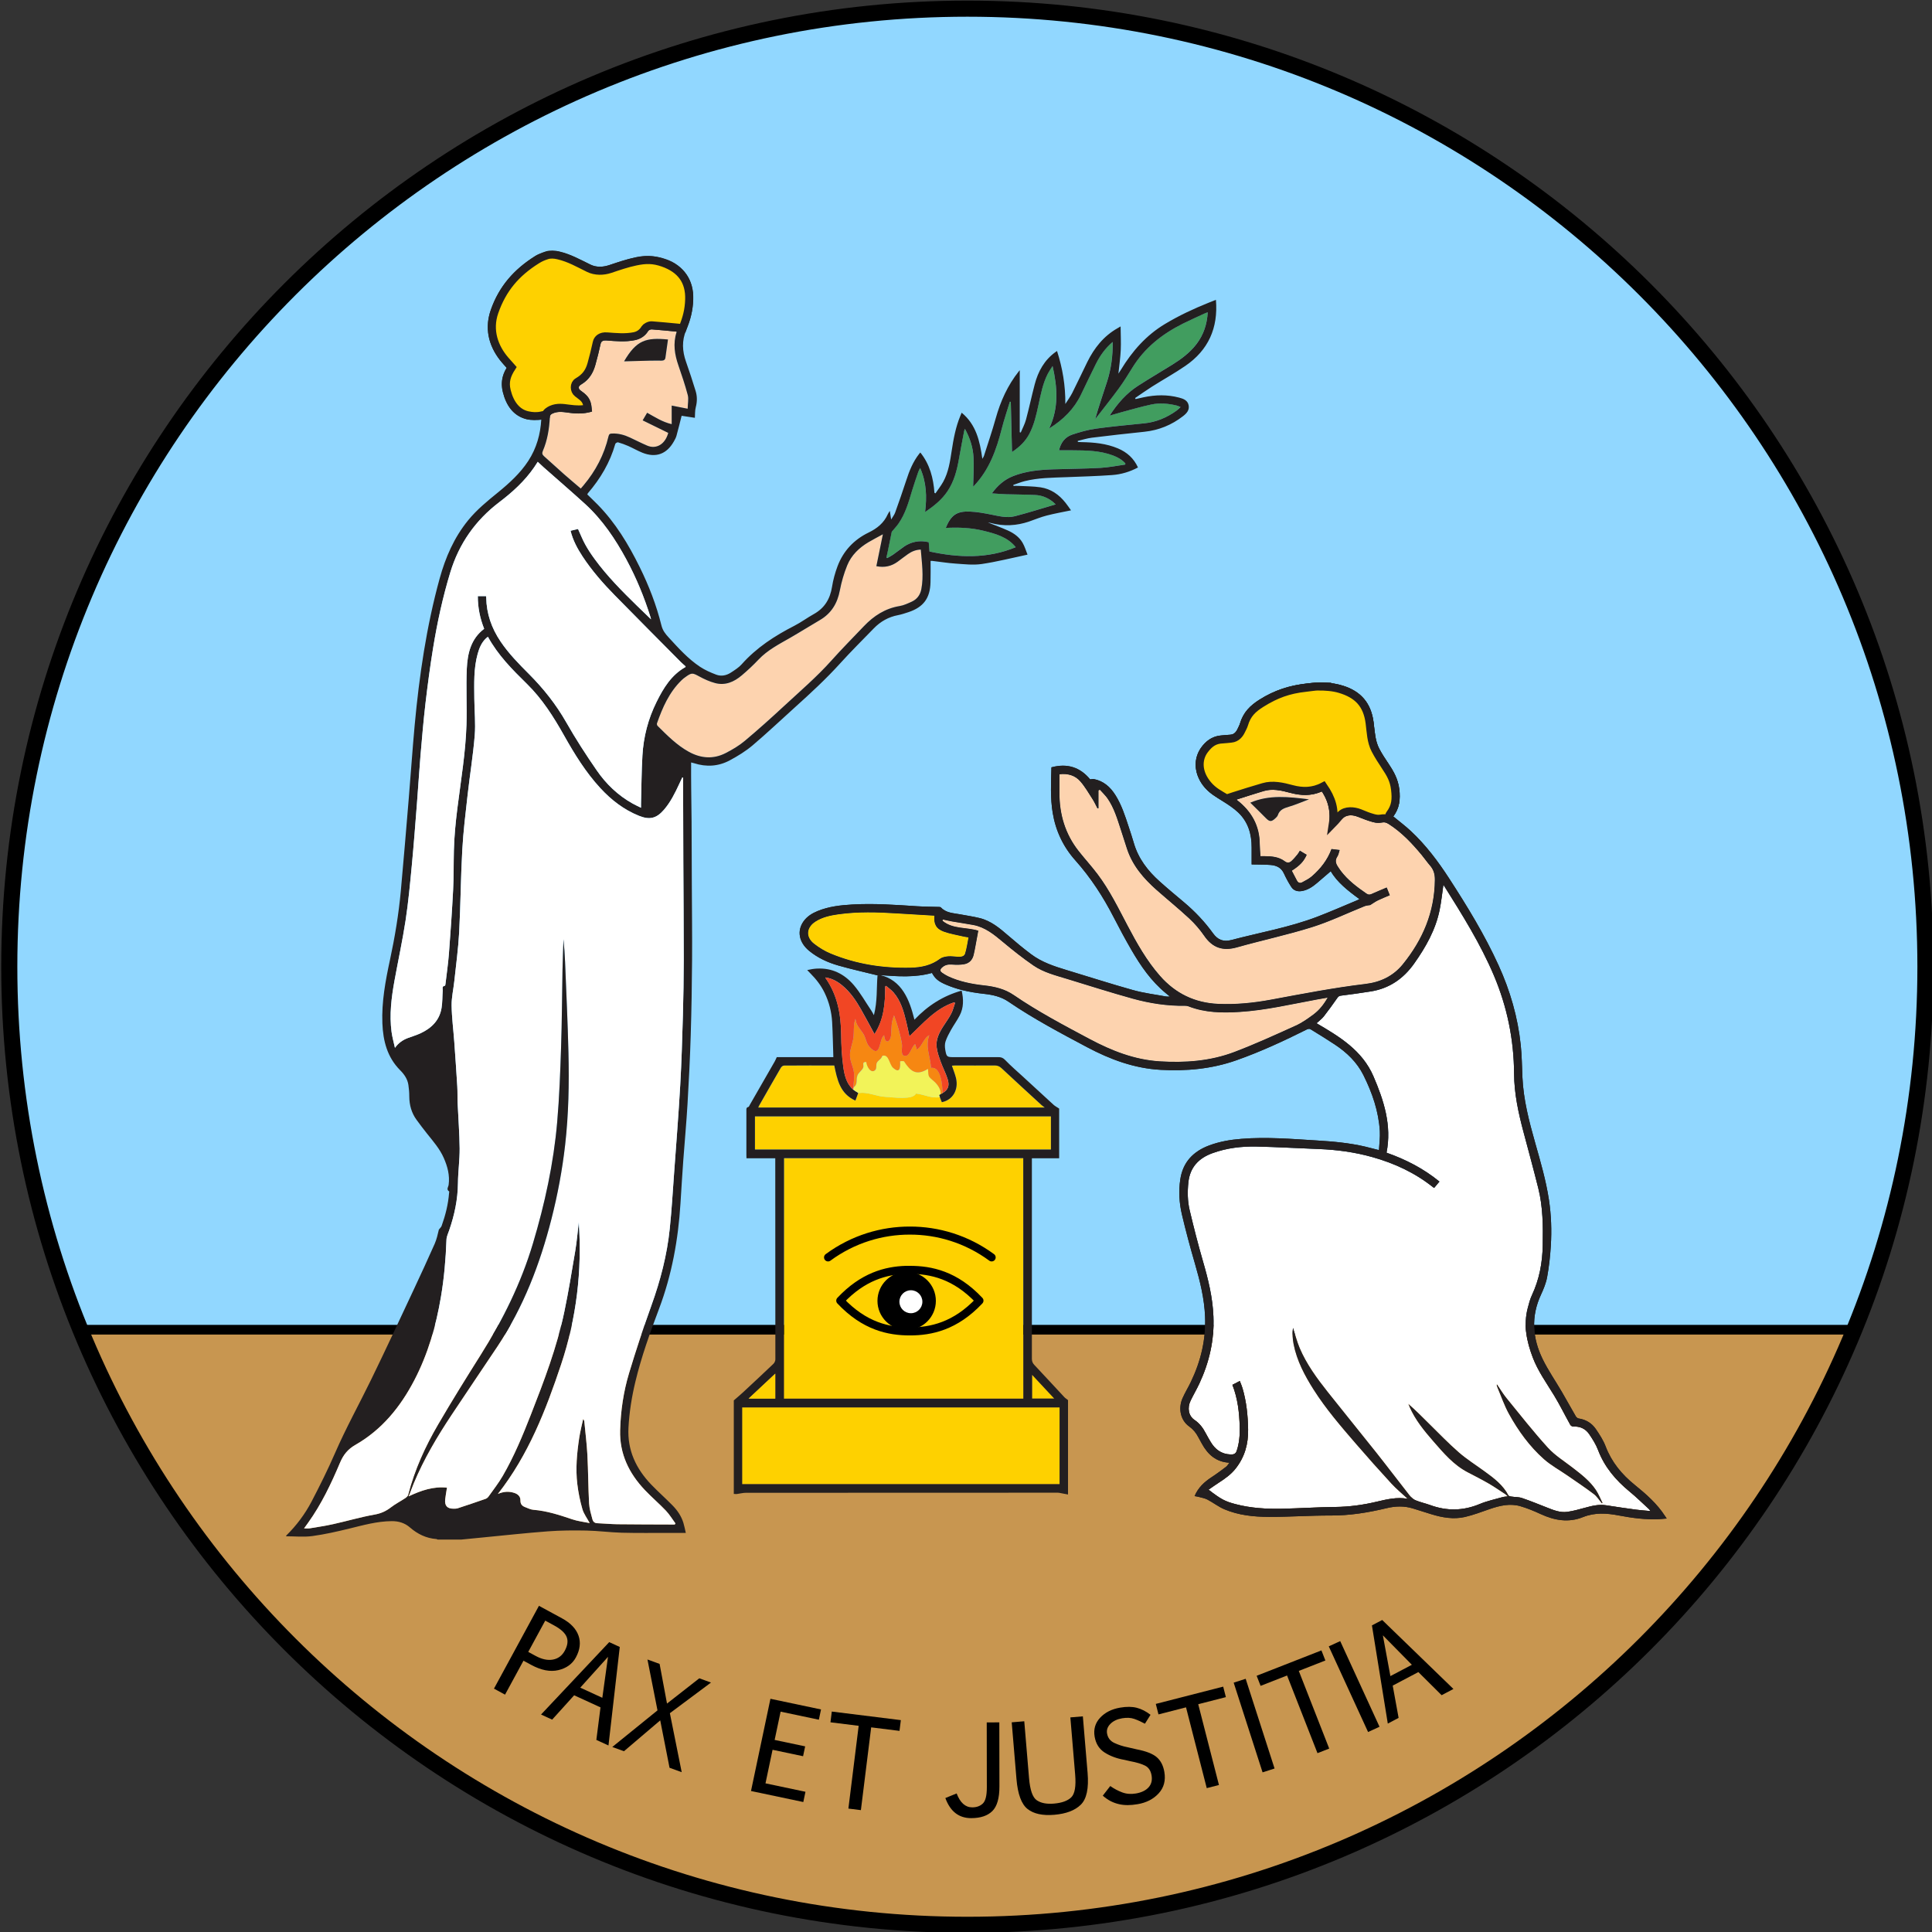 <?xml version="1.0" encoding="UTF-8" standalone="no"?>
<!-- Created with Inkscape (http://www.inkscape.org/) -->

<svg
   xmlns:dc="http://purl.org/dc/elements/1.1/"
   xmlns:cc="http://creativecommons.org/ns#"
   xmlns:rdf="http://www.w3.org/1999/02/22-rdf-syntax-ns#"
   xmlns:svg="http://www.w3.org/2000/svg"
   xmlns="http://www.w3.org/2000/svg"
   xmlns:sodipodi="http://sodipodi.sourceforge.net/DTD/sodipodi-0.dtd"
   xmlns:inkscape="http://www.inkscape.org/namespaces/inkscape"
   width="600"
   height="600"
   id="svg2"
   version="1.1"
   inkscape:version="0.48.4 r9939"
   sodipodi:docname="rajz.svg">
  <rect width="100%" height="100%" fill="#333333" stroke="none"/>
  <defs
     id="defs4" />
  <sodipodi:namedview
     id="base"
     pagecolor="#ffffff"
     bordercolor="#666666"
     borderopacity="1.0"
     inkscape:pageopacity="0.0"
     inkscape:pageshadow="2"
     inkscape:zoom="1.3383333"
     inkscape:cx="300"
     inkscape:cy="300"
     inkscape:document-units="px"
     inkscape:current-layer="layer1"
     showgrid="false"
     fit-margin-top="0"
     fit-margin-left="0"
     fit-margin-right="0"
     fit-margin-bottom="0"
     inkscape:window-width="1680"
     inkscape:window-height="998"
     inkscape:window-x="-8"
     inkscape:window-y="-8"
     inkscape:window-maximized="1" />
  <g
     inkscape:label="1. réteg"
     inkscape:groupmode="layer"
     id="layer1"
     transform="translate(-358.134,-199.92)">
    <g
       id="g3333"
       transform="matrix(2.204,0,0,2.204,-2469.923,-1199.051)">
      <path
         inkscape:connector-curvature="0"
         id="path5785-1"
         d="m 1554.455,770.962 c 0,74.558 -60.442,135 -135,135 -74.558,0 -135,-60.442 -135,-135 0,-74.558 60.442,-135 135,-135 74.558,0 135,60.442 135,135 z"
         style="fill:#91d7ff;fill-opacity:1;stroke:none" />
      <path
         sodipodi:nodetypes="csc"
         inkscape:connector-curvature="0"
         style="fill:#c89650;fill-opacity:1;stroke:none"
         d="m 1544.43,822.108 c -20.197,49.109 -68.583,83.854 -124.975,83.854 -56.456,0 -104.819,-34.656 -124.975,-83.854 z"
         id="path5560-7" />
      <path
         sodipodi:nodetypes="cc"
         inkscape:connector-curvature="0"
         id="path5454-9"
         d="m 1544.018,822.108 -249.126,0"
         style="fill:none;stroke:#000000;stroke-width:1.361;stroke-linecap:butt;stroke-linejoin:miter;stroke-miterlimit:4;stroke-opacity:1;stroke-dasharray:none" />
      <g
         id="g3295">
        <path
           d="m 1492.334,842.049 c 1.319,0.954 2.616,1.924 3.393,3.42 0.01,0.012 0.016,0.023 0.027,0.035 l -0.174,0.096 c -0.154,-0.147 -0.231,-0.247 -0.332,-0.308 -0.788,-0.514 -1.561,-1.052 -2.376,-1.523 -0.959,-0.553 -1.952,-1.055 -2.937,-1.569 -1.983,-1.036 -3.386,-2.705 -4.82,-4.348 -1.302,-1.491 -2.555,-3.018 -3.358,-4.854 -0.066,-0.155 -0.12,-0.308 -0.178,-0.463 1.048,0.9 1.983,1.862 2.937,2.801 1.388,1.364 2.74,2.776 4.205,4.051 1.124,0.977 2.403,1.781 3.613,2.662"
           inkscape:connector-curvature="0"
           id="path112-0-4"
           style="fill:#231f20;fill-opacity:1;fill-rule:nonzero;stroke:none" />
        <path
           d="m 1494.112,829.825 c 0.433,0.634 0.827,1.299 1.31,1.894 1.921,2.357 3.799,4.753 5.843,7.002 1.004,1.102 2.331,1.917 3.524,2.845 1.198,0.927 2.408,1.851 3.255,3.13 0.374,0.569 0.625,1.217 0.931,1.828 -0.039,0.019 -0.077,0.039 -0.12,0.058 -0.378,-0.441 -0.692,-0.966 -1.143,-1.307 -1.202,-0.912 -2.462,-1.75 -3.703,-2.608 -1.113,-0.773 -2.33,-1.43 -3.335,-2.323 -2.025,-1.797 -3.602,-3.988 -4.908,-6.346 -0.669,-1.206 -1.113,-2.531 -1.654,-3.802 -0.05,-0.109 -0.058,-0.236 -0.084,-0.353 0.027,-0.006 0.058,-0.011 0.084,-0.019"
           inkscape:connector-curvature="0"
           id="path114-9-0"
           style="fill:#231f20;fill-opacity:1;fill-rule:nonzero;stroke:none" />
        <path
           d="m 1495.767,833.999 c 1.306,2.358 2.883,4.549 4.908,6.346 1.005,0.892 2.222,1.55 3.335,2.323 1.241,0.858 2.501,1.697 3.703,2.608 0.452,0.34 0.765,0.866 1.143,1.307 0.043,-0.019 0.082,-0.04 0.12,-0.058 -0.305,-0.611 -0.556,-1.259 -0.931,-1.828 -0.847,-1.278 -2.057,-2.203 -3.255,-3.13 -1.193,-0.928 -2.52,-1.743 -3.524,-2.845 -2.044,-2.249 -3.922,-4.645 -5.843,-7.002 -0.484,-0.596 -0.878,-1.26 -1.31,-1.894 -0.027,0.008 -0.058,0.012 -0.084,0.019 0.027,0.117 0.034,0.244 0.084,0.353 0.541,1.271 0.985,2.597 1.654,3.802 z m -14.265,11.938 c -1.526,-0.271 -2.925,0.07 -4.317,0.398 -1.944,0.464 -3.896,0.734 -5.905,0.753 -2.481,0.024 -4.966,0.194 -7.451,0.248 -2.211,0.047 -4.413,-0.077 -6.569,-0.642 -1.492,-0.39 -2.064,-0.684 -3.818,-2.043 0.51,-0.353 0.993,-0.7 1.492,-1.02 0.857,-0.557 1.673,-1.133 2.322,-1.956 1.288,-1.63 1.794,-3.47 1.759,-5.514 -0.035,-1.967 -0.232,-3.912 -0.789,-5.804 -0.097,-0.332 -0.243,-0.654 -0.382,-1.021 -0.38,0.198 -0.7,0.364 -1.04,0.541 0.753,1.929 0.974,3.915 1.028,5.924 0.027,1.14 -0.049,2.28 -0.425,3.381 -0.147,0.429 -0.414,0.518 -0.843,0.507 -1.329,-0.039 -2.222,-0.727 -2.86,-1.825 -0.235,-0.402 -0.467,-0.8 -0.683,-1.209 -0.383,-0.738 -0.865,-1.364 -1.573,-1.843 -0.831,-0.564 -1.028,-1.681 -0.537,-2.705 0.394,-0.82 0.857,-1.603 1.241,-2.427 1.391,-2.984 2.11,-6.113 1.978,-9.418 -0.104,-2.686 -0.738,-5.267 -1.488,-7.838 -0.683,-2.365 -1.294,-4.754 -1.862,-7.153 -0.302,-1.279 -0.321,-2.598 -0.182,-3.915 0.224,-2.142 1.461,-3.424 3.408,-4.128 2.006,-0.727 4.088,-0.97 6.195,-0.927 2.929,0.062 5.855,0.244 8.784,0.351 2.555,0.097 5.066,0.441 7.532,1.133 3.123,0.873 6.014,2.214 8.56,4.247 0.035,0.027 0.077,0.043 0.159,0.089 0.232,-0.278 0.463,-0.556 0.738,-0.884 -2.229,-1.825 -4.734,-3.116 -7.455,-4.07 0.758,-3.837 -0.366,-7.331 -1.847,-10.77 -1.573,-3.64 -4.754,-5.565 -8.015,-7.47 0.371,-0.344 0.739,-0.606 1.009,-0.947 0.657,-0.835 1.275,-1.701 1.885,-2.57 0.14,-0.201 0.244,-0.332 0.514,-0.367 1.422,-0.182 2.845,-0.375 4.259,-0.603 2.6,-0.417 4.587,-1.804 6.091,-3.93 1.635,-2.312 3.018,-4.746 3.586,-7.552 0.236,-1.16 0.356,-2.342 0.526,-3.513 0,-0.006 0.046,0.027 0.073,0.07 2.578,4.104 5.156,8.209 7.053,12.692 1.866,4.413 2.809,9.016 2.84,13.816 0.015,2.794 0.598,5.506 1.318,8.196 0.707,2.648 1.426,5.295 2.091,7.954 0.661,2.646 0.676,5.348 0.626,8.057 -0.043,2.454 -0.483,4.803 -1.534,7.038 -0.263,0.568 -0.422,1.193 -0.58,1.801 -0.626,2.392 -0.151,4.684 0.7,6.926 0.738,1.951 1.955,3.632 3.03,5.398 0.815,1.342 1.507,2.756 2.272,4.124 0.065,0.119 0.263,0.236 0.398,0.232 0.958,-0.039 1.747,0.305 2.272,1.09 0.471,0.7 0.939,1.43 1.236,2.214 0.908,2.403 2.496,4.258 4.448,5.866 0.943,0.773 1.812,1.631 2.712,2.454 0.055,0.049 0.097,0.111 0.243,0.289 -0.772,-0.069 -1.422,-0.108 -2.067,-0.197 -1.403,-0.189 -2.811,-0.398 -4.209,-0.615 -1.025,-0.159 -1.99,0.081 -2.96,0.348 -0.831,0.223 -1.666,0.463 -2.516,0.58 -0.989,0.135 -1.913,-0.239 -2.821,-0.599 -1.175,-0.46 -2.341,-0.94 -3.532,-1.345 -0.472,-0.163 -1.005,-0.132 -1.508,-0.209 -0.119,-0.016 -0.286,-0.051 -0.359,-0.12 -0.012,-0.012 -0.02,-0.023 -0.027,-0.035 -0.777,-1.496 -2.075,-2.466 -3.393,-3.42 -1.209,-0.881 -2.488,-1.686 -3.613,-2.662 -1.465,-1.275 -2.817,-2.687 -4.205,-4.051 -0.954,-0.939 -1.889,-1.901 -2.937,-2.801 0.058,0.155 0.113,0.308 0.178,0.463 0.803,1.836 2.057,3.363 3.358,4.854 1.433,1.643 2.837,3.312 4.82,4.348 0.985,0.514 1.978,1.017 2.937,1.569 0.815,0.471 1.588,1.009 2.376,1.523 0.101,0.062 0.178,0.161 0.332,0.308 -0.289,0.04 -0.513,0.04 -0.722,0.101 -1.078,0.309 -2.192,0.545 -3.219,0.974 -2.331,0.97 -4.634,1.001 -6.983,0.139 -0.681,-0.246 -1.399,-0.397 -2.064,-0.675 -0.247,-0.105 -0.475,-0.295 -0.673,-0.503 -0.062,-0.073 -0.124,-0.143 -0.182,-0.217 -1.557,-1.978 -3.072,-3.988 -4.637,-5.962 -2.283,-2.88 -4.615,-5.724 -6.894,-8.607 -1.515,-1.913 -2.957,-3.887 -3.922,-6.148 -0.394,-0.927 -0.642,-1.92 -0.943,-2.84 -0.108,0.704 -0.069,1.492 0.086,2.28 0.459,2.342 1.557,4.409 2.817,6.4 1.75,2.759 3.888,5.229 6.017,7.694 1.623,1.881 3.281,3.736 4.962,5.564 0.684,0.746 1.476,1.391 2.28,2.137"
           inkscape:connector-curvature="0"
           id="path116-4-4"
           style="fill:#ffffff;fill-opacity:1;fill-rule:nonzero;stroke:none" />
        <path
           d="m 1517.771,848.371 c 0.058,0.093 0.116,0.177 0.224,0.344 -0.383,0.031 -0.707,0.065 -1.036,0.085 -1.925,0.097 -3.822,-0.162 -5.704,-0.518 -1.705,-0.329 -3.378,-0.441 -5.047,0.228 -2.041,0.819 -4.016,0.476 -5.96,-0.421 -0.935,-0.433 -1.897,-0.83 -2.883,-1.117 -1.448,-0.417 -2.867,-0.085 -4.262,0.391 -1.179,0.406 -2.349,0.858 -3.56,1.137 -1.584,0.355 -3.161,0.081 -4.698,-0.39 -0.87,-0.267 -1.736,-0.541 -2.605,-0.815 -1.23,-0.383 -2.474,-0.34 -3.703,-0.043 -2.59,0.622 -5.186,1.047 -7.869,1.036 -2.902,-0.012 -5.804,0.205 -8.702,0.193 -2.145,-0.006 -4.298,-0.224 -6.303,-1.074 -0.839,-0.359 -1.58,-0.948 -2.396,-1.372 -0.379,-0.197 -0.835,-0.262 -1.256,-0.382 -0.174,-0.047 -0.352,-0.066 -0.537,-0.1 0.502,-1.202 1.372,-1.998 2.404,-2.671 0.696,-0.452 1.361,-0.954 2.025,-1.453 0.174,-0.135 0.289,-0.343 0.483,-0.58 -1.909,-0.104 -3.061,-1.179 -3.892,-2.694 -0.162,-0.302 -0.336,-0.591 -0.491,-0.892 -0.313,-0.615 -0.723,-1.117 -1.299,-1.531 -1.19,-0.846 -1.573,-2.494 -0.935,-3.957 0.345,-0.788 0.801,-1.527 1.175,-2.303 1.399,-2.915 2.145,-5.975 2.006,-9.218 -0.104,-2.531 -0.703,-4.965 -1.406,-7.385 -0.676,-2.319 -1.306,-4.658 -1.859,-7.011 -0.375,-1.611 -0.479,-3.269 -0.228,-4.923 0.366,-2.451 1.835,-3.965 4.099,-4.804 1.457,-0.541 2.976,-0.8 4.518,-0.919 3.552,-0.287 7.092,0.015 10.639,0.231 2.299,0.139 4.583,0.344 6.829,0.873 0.583,0.139 1.163,0.294 1.909,0.483 0.05,-0.923 0.174,-1.797 0.124,-2.662 -0.167,-2.798 -1.067,-5.403 -2.307,-7.892 -0.915,-1.831 -2.35,-3.203 -4.035,-4.32 -1.132,-0.75 -2.288,-1.461 -3.447,-2.168 -0.116,-0.07 -0.345,-0.035 -0.48,0.035 -3.243,1.619 -6.527,3.15 -9.947,4.352 -3.451,1.217 -7.03,1.55 -10.674,1.345 -3.722,-0.209 -7.104,-1.465 -10.346,-3.184 -3.776,-2.006 -7.555,-4.003 -11.095,-6.42 -1.017,-0.695 -2.187,-0.966 -3.397,-1.097 -1.075,-0.116 -2.134,-0.287 -3.174,-0.549 -0.761,-0.193 -1.51,-0.445 -2.244,-0.758 -1.071,-0.46 -1.531,-0.854 -1.96,-1.646 -2.384,0.669 -4.812,0.495 -7.258,0.31 l -0.409,0.035 c -1.87,-0.464 -3.702,-0.87 -5.507,-1.385 -1.499,-0.428 -2.922,-1.074 -4.147,-2.086 -1.426,-1.183 -1.731,-2.795 -0.777,-4.139 0.502,-0.703 1.206,-1.137 1.99,-1.457 1.566,-0.642 3.219,-0.823 4.885,-0.92 3.061,-0.174 6.11,0.047 9.163,0.247 1.024,0.065 2.056,0.062 3.088,0.097 0.082,0 0.19,0.023 0.24,0.077 0.73,0.784 1.739,0.784 2.686,0.963 0.919,0.174 1.854,0.305 2.763,0.529 1.6,0.39 2.817,1.419 4.026,2.466 1.051,0.908 2.122,1.801 3.235,2.632 1.488,1.121 3.238,1.696 5.001,2.23 3.127,0.943 6.234,1.948 9.379,2.825 1.508,0.421 3.08,0.611 4.626,0.897 0.143,0.028 0.297,0.006 0.545,0.006 -0.236,-0.193 -0.406,-0.336 -0.58,-0.475 -2.053,-1.689 -3.533,-3.83 -4.847,-6.098 -0.866,-1.491 -1.685,-3.019 -2.473,-4.552 -1.495,-2.91 -3.25,-5.628 -5.442,-8.081 -1.692,-1.894 -2.759,-4.151 -3.176,-6.686 -0.348,-2.118 -0.236,-4.247 -0.177,-6.407 2.248,-0.611 4.065,0.006 5.452,1.697 0.22,-0.02 0.383,-0.07 0.525,-0.043 1.385,0.275 2.331,1.129 3.057,2.288 0.85,1.361 1.337,2.875 1.832,4.383 0.256,0.777 0.518,1.55 0.742,2.334 0.635,2.199 1.971,3.926 3.645,5.422 1.125,1.012 2.292,1.975 3.451,2.952 1.531,1.292 2.902,2.736 4.069,4.36 0.657,0.92 1.48,1.233 2.57,0.942 4.034,-1.062 8.166,-1.777 12.081,-3.269 1.917,-0.731 3.791,-1.561 5.685,-2.346 0.081,-0.035 0.159,-0.085 0.289,-0.154 -1.623,-1.179 -3.161,-2.39 -4.038,-3.927 -0.627,0.537 -1.287,1.109 -1.956,1.677 -0.607,0.514 -1.255,0.951 -2.056,1.105 -0.63,0.119 -1.198,-0.019 -1.553,-0.568 -0.391,-0.603 -0.738,-1.245 -1.039,-1.902 -0.38,-0.827 -1.056,-1.129 -1.883,-1.194 -0.676,-0.053 -1.357,-0.05 -2.036,-0.066 -0.167,-0.008 -0.332,-0.006 -0.626,-0.006 0,-0.819 -0.01,-1.585 0,-2.354 0.015,-1.901 -0.487,-3.625 -1.886,-4.962 -0.649,-0.618 -1.426,-1.117 -2.191,-1.603 -0.993,-0.63 -2.01,-1.214 -2.74,-2.172 -1.372,-1.793 -1.419,-4.004 -0.092,-5.642 0.753,-0.927 1.727,-1.418 2.929,-1.461 0.274,-0.012 0.553,-0.073 0.827,-0.066 0.603,0.012 0.94,-0.329 1.171,-0.823 0.116,-0.252 0.252,-0.499 0.329,-0.761 0.441,-1.515 1.457,-2.551 2.744,-3.37 2.11,-1.349 4.436,-2.049 6.91,-2.315 1.654,-0.178 3.296,-0.14 4.904,0.355 2.539,0.785 3.934,2.516 4.277,5.14 0.167,1.283 0.209,2.605 0.82,3.776 0.383,0.738 0.862,1.426 1.322,2.118 0.727,1.09 1.325,2.214 1.488,3.548 0.17,1.399 0.01,2.701 -0.85,3.826 0.834,0.692 1.692,1.329 2.465,2.052 2.114,1.974 3.842,4.27 5.407,6.686 2.555,3.938 5.001,7.941 6.952,12.22 1.639,3.59 2.726,7.342 3.134,11.269 0.159,1.504 0.167,3.023 0.236,4.534 0.144,3.165 0.94,6.207 1.798,9.236 0.753,2.655 1.526,5.302 1.94,8.038 0.324,2.149 0.394,4.309 0.263,6.469 -0.089,1.473 -0.255,2.949 -0.518,4.398 -0.155,0.854 -0.498,1.689 -0.865,2.481 -1.431,3.069 -1.214,6.11 0.224,9.067 0.777,1.6 1.808,3.08 2.709,4.626 0.669,1.144 1.302,2.307 1.971,3.455 0.078,0.132 0.248,0.279 0.395,0.301 1.02,0.147 1.847,0.654 2.419,1.481 0.53,0.769 1.052,1.58 1.384,2.446 0.847,2.226 2.284,3.957 4.108,5.434 1.6,1.295 3.146,2.647 4.274,4.402 z m -51.874,-89.554 c 0.166,0.316 0.437,0.409 0.738,0.244 0.471,-0.256 0.967,-0.499 1.364,-0.846 1.214,-1.056 2.191,-2.289 2.763,-3.842 0.375,0.047 0.738,0.089 1.155,0.14 -0.116,0.344 -0.154,0.673 -0.32,0.915 -0.367,0.542 -0.225,1.005 0.103,1.477 0.124,0.177 0.233,0.363 0.364,0.533 0.99,1.318 2.288,2.289 3.626,3.211 0.25,0.174 0.448,0.182 0.714,0.062 0.696,-0.316 1.407,-0.603 2.141,-0.916 0.155,0.394 0.29,0.73 0.437,1.094 -0.591,0.251 -1.152,0.468 -1.688,0.73 -0.367,0.182 -0.708,0.429 -1.075,0.657 -0.228,0.043 -0.521,0.051 -0.78,0.151 -2.473,0.993 -4.889,2.164 -7.424,2.96 -3.478,1.09 -7.061,1.851 -10.57,2.844 -1.983,0.56 -3.443,0.077 -4.611,-1.619 -0.607,-0.884 -1.329,-1.72 -2.114,-2.45 -1.491,-1.387 -3.08,-2.675 -4.607,-4.023 -1.828,-1.616 -3.389,-3.428 -4.166,-5.797 -0.289,-0.892 -0.572,-1.789 -0.865,-2.682 -0.499,-1.523 -0.947,-3.072 -1.874,-4.41 -0.305,-0.441 -0.712,-0.815 -1.075,-1.225 -0.066,0.031 -0.135,0.058 -0.205,0.084 0,0.843 0,1.686 0,2.528 -0.046,0.006 -0.092,0.008 -0.139,0.012 -0.232,-0.433 -0.429,-0.885 -0.695,-1.298 -0.549,-0.851 -1.06,-1.743 -1.72,-2.504 -0.734,-0.843 -1.755,-1.148 -2.944,-1.005 0,0.87 0.01,1.716 0,2.562 -0.012,3.061 0.803,5.855 2.725,8.278 0.861,1.089 1.8,2.118 2.639,3.227 1.7,2.248 2.93,4.784 4.24,7.265 1.317,2.504 2.704,4.962 4.586,7.1 2.176,2.465 4.897,3.779 8.19,3.922 2.481,0.108 4.939,-0.135 7.369,-0.584 4.445,-0.823 8.873,-1.689 13.367,-2.225 2.088,-0.247 3.911,-1.098 5.271,-2.775 2.806,-3.462 4.468,-7.35 4.511,-11.876 0.01,-0.83 -0.178,-1.464 -0.708,-2.064 -0.406,-0.463 -0.753,-0.981 -1.147,-1.453 -1.377,-1.657 -2.845,-3.215 -4.684,-4.382 -0.286,-0.182 -0.548,-0.267 -0.908,-0.205 -0.386,0.066 -0.82,0.073 -1.19,-0.031 -0.785,-0.217 -1.554,-0.503 -2.311,-0.8 -0.855,-0.337 -1.612,-0.205 -2.264,0.417 -0.472,0.444 -0.901,0.931 -1.342,1.406 -0.108,0.12 -0.173,0.271 -0.258,0.406 -0.059,-0.035 -0.116,-0.073 -0.174,-0.112 0.309,-1.987 0.266,-3.911 -0.943,-5.661 -1.488,0.695 -2.983,0.595 -4.498,0.189 -1.272,-0.344 -2.555,-0.626 -3.872,-0.205 -1.214,0.391 -2.423,0.777 -3.633,1.167 0.01,0.008 0.031,0.046 0.065,0.073 2.032,1.577 3.188,3.602 3.196,6.226 0.01,0.545 0.062,1.094 0.097,1.678 0.248,0 0.444,-0.006 0.645,0 0.986,0.006 1.96,0.097 2.776,0.711 0.363,0.274 0.652,0.228 0.931,-0.015 0.309,-0.275 0.576,-0.599 0.842,-0.916 0.132,-0.159 0.233,-0.351 0.36,-0.556 0.352,0.213 0.661,0.398 0.967,0.58 -0.418,0.943 -0.936,1.492 -2.099,2.245 0.239,0.46 0.479,0.924 0.723,1.385 z m -65.714,10.291 c 3.613,1.499 7.401,2.086 11.301,1.994 1.492,-0.039 2.89,-0.329 4.12,-1.256 0.297,-0.225 0.737,-0.309 1.125,-0.348 0.44,-0.042 0.888,0.043 1.337,0.058 0.425,0.016 0.931,0.02 1.073,-0.436 0.232,-0.738 0.329,-1.515 0.487,-2.296 -0.289,-0.05 -0.471,-0.065 -0.653,-0.108 -0.955,-0.228 -1.94,-0.379 -2.856,-0.711 -1.075,-0.394 -1.418,-1.097 -1.302,-2.242 -0.185,-0.011 -0.367,-0.023 -0.549,-0.035 -1.573,-0.092 -3.142,-0.181 -4.714,-0.282 -2.76,-0.177 -5.515,-0.263 -8.267,0.124 -1.132,0.159 -2.253,0.394 -3.235,1.024 -1.299,0.835 -1.411,2.184 -0.197,3.131 0.707,0.553 1.503,1.039 2.33,1.384 z m 82.409,77.029 c 0.665,0.278 1.383,0.429 2.064,0.675 2.35,0.862 4.653,0.831 6.983,-0.139 1.028,-0.429 2.141,-0.665 3.219,-0.974 0.209,-0.062 0.433,-0.062 0.722,-0.101 l 0.174,-0.096 c 0.074,0.069 0.24,0.104 0.359,0.12 0.502,0.077 1.036,0.046 1.508,0.209 1.19,0.405 2.357,0.885 3.532,1.345 0.907,0.36 1.832,0.734 2.821,0.599 0.85,-0.116 1.686,-0.356 2.516,-0.58 0.97,-0.267 1.936,-0.507 2.96,-0.348 1.398,0.217 2.805,0.425 4.209,0.615 0.645,0.089 1.294,0.128 2.067,0.197 -0.147,-0.178 -0.188,-0.24 -0.243,-0.289 -0.9,-0.823 -1.769,-1.681 -2.712,-2.454 -1.952,-1.608 -3.54,-3.463 -4.448,-5.866 -0.297,-0.785 -0.765,-1.515 -1.236,-2.214 -0.526,-0.785 -1.314,-1.129 -2.272,-1.09 -0.135,0.006 -0.332,-0.113 -0.398,-0.232 -0.766,-1.368 -1.457,-2.782 -2.272,-4.124 -1.075,-1.766 -2.292,-3.447 -3.03,-5.398 -0.85,-2.242 -1.326,-4.534 -0.7,-6.926 0.159,-0.607 0.317,-1.233 0.58,-1.801 1.051,-2.235 1.491,-4.584 1.534,-7.038 0.05,-2.71 0.035,-5.411 -0.626,-8.057 -0.665,-2.659 -1.384,-5.306 -2.091,-7.954 -0.719,-2.69 -1.302,-5.402 -1.318,-8.196 -0.031,-4.8 -0.974,-9.403 -2.84,-13.816 -1.897,-4.483 -4.475,-8.587 -7.053,-12.692 -0.027,-0.043 -0.073,-0.073 -0.073,-0.07 -0.17,1.171 -0.289,2.353 -0.526,3.513 -0.568,2.805 -1.951,5.24 -3.586,7.552 -1.504,2.126 -3.491,3.512 -6.091,3.93 -1.414,0.228 -2.837,0.421 -4.259,0.603 -0.271,0.035 -0.374,0.166 -0.514,0.367 -0.61,0.869 -1.228,1.735 -1.885,2.57 -0.271,0.34 -0.638,0.603 -1.009,0.947 3.261,1.905 6.442,3.83 8.015,7.47 1.481,3.44 2.605,6.933 1.847,10.77 2.721,0.954 5.226,2.246 7.455,4.07 -0.275,0.328 -0.506,0.606 -0.738,0.884 -0.081,-0.046 -0.124,-0.061 -0.159,-0.089 -2.547,-2.033 -5.438,-3.374 -8.56,-4.247 -2.465,-0.692 -4.977,-1.036 -7.532,-1.133 -2.929,-0.108 -5.855,-0.289 -8.785,-0.351 -2.107,-0.043 -4.189,0.201 -6.195,0.927 -1.947,0.704 -3.184,1.986 -3.408,4.128 -0.14,1.318 -0.12,2.636 0.182,3.915 0.568,2.399 1.179,4.788 1.862,7.153 0.75,2.571 1.384,5.151 1.488,7.838 0.132,3.304 -0.587,6.434 -1.978,9.418 -0.383,0.824 -0.847,1.608 -1.241,2.427 -0.491,1.024 -0.294,2.141 0.537,2.705 0.708,0.479 1.19,1.105 1.573,1.843 0.217,0.409 0.448,0.807 0.684,1.209 0.638,1.098 1.531,1.786 2.86,1.825 0.429,0.011 0.696,-0.078 0.843,-0.507 0.375,-1.101 0.452,-2.241 0.425,-3.381 -0.053,-2.009 -0.274,-3.996 -1.028,-5.924 0.34,-0.177 0.66,-0.343 1.04,-0.541 0.139,0.367 0.285,0.689 0.382,1.021 0.557,1.893 0.754,3.837 0.789,5.804 0.035,2.044 -0.471,3.884 -1.759,5.514 -0.649,0.823 -1.465,1.399 -2.322,1.956 -0.499,0.321 -0.982,0.668 -1.492,1.02 1.755,1.36 2.326,1.654 3.818,2.043 2.156,0.565 4.359,0.689 6.569,0.642 2.485,-0.053 4.97,-0.224 7.451,-0.248 2.01,-0.019 3.962,-0.289 5.905,-0.753 1.391,-0.328 2.79,-0.668 4.317,-0.398 l 0.417,-0.302 c 0.198,0.209 0.425,0.399 0.673,0.503 z m -36.045,-61.845 c 3.602,0.224 7.149,-0.035 10.527,-1.318 2.937,-1.113 5.801,-2.427 8.66,-3.721 0.889,-0.402 1.708,-0.989 2.497,-1.573 0.815,-0.606 1.445,-1.403 1.994,-2.366 -0.557,0.097 -1.028,0.178 -1.496,0.263 -3.625,0.662 -7.215,1.523 -10.906,1.755 -2.45,0.154 -4.877,0.123 -7.211,-0.788 -0.139,-0.055 -0.302,-0.082 -0.449,-0.078 -2.52,0.039 -4.993,-0.34 -7.404,-1.005 -3.088,-0.854 -6.142,-1.831 -9.206,-2.766 -1.646,-0.507 -3.354,-0.92 -4.791,-1.91 -1.484,-1.02 -2.903,-2.145 -4.286,-3.3 -1.268,-1.063 -2.524,-2.099 -4.201,-2.408 -0.985,-0.182 -1.979,-0.324 -2.965,-0.495 -0.444,-0.077 -0.88,-0.185 -1.317,-0.278 -0.016,0.061 -0.031,0.12 -0.047,0.178 1.457,1.22 3.39,0.877 5.048,1.402 -0.136,0.746 -0.263,1.457 -0.399,2.165 -0.077,0.421 -0.159,0.846 -0.259,1.263 -0.167,0.7 -0.63,1.163 -1.31,1.291 -0.565,0.108 -1.16,0.096 -1.74,0.054 -0.545,-0.043 -1.001,0.05 -1.406,0.425 -0.279,0.255 -0.314,0.494 0.011,0.719 0.263,0.181 0.538,0.363 0.828,0.499 1.611,0.753 3.331,1.097 5.085,1.29 1.492,0.163 2.923,0.495 4.178,1.356 3.42,2.342 7.081,4.271 10.728,6.215 3.084,1.638 6.288,2.906 9.836,3.131"
           inkscape:connector-curvature="0"
           id="path118-8-8"
           style="fill:#231f20;fill-opacity:1;fill-rule:nonzero;stroke:none" />
        <path
           d="m 1465.34,821.86 c 0.301,0.921 0.549,1.913 0.943,2.84 0.966,2.262 2.408,4.236 3.922,6.148 2.28,2.883 4.611,5.727 6.894,8.607 1.566,1.974 3.08,3.984 4.637,5.962 0.058,0.074 0.12,0.144 0.182,0.217 l -0.417,0.302 c -0.804,-0.746 -1.595,-1.391 -2.28,-2.137 -1.681,-1.828 -3.339,-3.683 -4.962,-5.564 -2.129,-2.466 -4.266,-4.935 -6.017,-7.694 -1.26,-1.991 -2.358,-4.058 -2.817,-6.4 -0.155,-0.788 -0.193,-1.577 -0.086,-2.28"
           inkscape:connector-curvature="0"
           id="path120-8-8"
           style="fill:#231f20;fill-opacity:1;fill-rule:nonzero;stroke:none" />
        <path
           d="m 1466.635,759.061 c -0.301,0.166 -0.572,0.073 -0.738,-0.244 -0.244,-0.46 -0.484,-0.924 -0.723,-1.385 1.163,-0.753 1.681,-1.302 2.099,-2.245 -0.305,-0.182 -0.615,-0.367 -0.967,-0.58 -0.127,0.205 -0.228,0.398 -0.36,0.556 -0.266,0.317 -0.533,0.641 -0.842,0.916 -0.279,0.244 -0.568,0.289 -0.931,0.015 -0.816,-0.615 -1.79,-0.707 -2.776,-0.711 -0.201,-0.006 -0.397,0 -0.645,0 -0.035,-0.583 -0.092,-1.132 -0.097,-1.678 -0.01,-2.624 -1.163,-4.648 -3.196,-6.225 -0.034,-0.027 -0.062,-0.066 -0.065,-0.073 1.21,-0.39 2.419,-0.777 3.633,-1.167 1.318,-0.421 2.6,-0.139 3.872,0.205 1.515,0.406 3.01,0.506 4.498,-0.189 1.209,1.75 1.252,3.675 0.943,5.661 0.058,0.039 0.116,0.077 0.174,0.112 0.085,-0.135 0.15,-0.286 0.258,-0.406 0.441,-0.475 0.87,-0.962 1.342,-1.406 0.652,-0.622 1.41,-0.754 2.264,-0.417 0.757,0.297 1.526,0.583 2.311,0.8 0.37,0.104 0.804,0.097 1.19,0.031 0.36,-0.062 0.623,0.023 0.908,0.205 1.84,1.167 3.308,2.725 4.684,4.382 0.394,0.472 0.742,0.99 1.147,1.453 0.529,0.6 0.715,1.233 0.708,2.064 -0.043,4.526 -1.705,8.414 -4.511,11.877 -1.361,1.677 -3.184,2.528 -5.271,2.775 -4.494,0.537 -8.923,1.402 -13.367,2.225 -2.43,0.449 -4.889,0.692 -7.369,0.584 -3.293,-0.143 -6.014,-1.457 -8.19,-3.922 -1.882,-2.138 -3.269,-4.596 -4.586,-7.099 -1.31,-2.481 -2.54,-5.017 -4.24,-7.265 -0.838,-1.11 -1.778,-2.138 -2.639,-3.227 -1.921,-2.423 -2.736,-5.218 -2.725,-8.278 0.01,-0.846 0,-1.692 0,-2.562 1.19,-0.143 2.211,0.162 2.944,1.005 0.661,0.761 1.171,1.654 1.72,2.504 0.266,0.413 0.463,0.865 0.695,1.298 0.046,-0.006 0.093,-0.008 0.139,-0.012 0,-0.842 0,-1.685 0,-2.528 0.07,-0.027 0.139,-0.054 0.205,-0.084 0.363,0.409 0.769,0.784 1.075,1.225 0.927,1.337 1.375,2.887 1.874,4.41 0.293,0.893 0.576,1.79 0.865,2.682 0.777,2.369 2.338,4.181 4.166,5.797 1.526,1.348 3.115,2.635 4.607,4.023 0.785,0.73 1.507,1.566 2.114,2.45 1.167,1.697 2.627,2.179 4.611,1.619 3.509,-0.993 7.091,-1.754 10.57,-2.844 2.535,-0.796 4.951,-1.967 7.424,-2.96 0.259,-0.1 0.553,-0.108 0.78,-0.151 0.367,-0.228 0.708,-0.475 1.075,-0.657 0.537,-0.263 1.097,-0.479 1.688,-0.73 -0.147,-0.364 -0.282,-0.7 -0.437,-1.094 -0.734,0.313 -1.445,0.599 -2.141,0.916 -0.266,0.12 -0.464,0.112 -0.714,-0.062 -1.337,-0.923 -2.636,-1.893 -3.626,-3.211 -0.131,-0.17 -0.239,-0.356 -0.364,-0.533 -0.328,-0.472 -0.47,-0.935 -0.103,-1.477 0.166,-0.243 0.204,-0.572 0.32,-0.916 -0.417,-0.05 -0.78,-0.092 -1.155,-0.14 -0.572,1.554 -1.549,2.787 -2.763,3.842 -0.398,0.348 -0.893,0.591 -1.364,0.846 z m 0.958,-11.687 c -2.813,-0.343 -5.596,-0.684 -8.27,0.472 0.738,0.73 1.465,1.426 2.163,2.144 0.545,0.561 0.801,0.588 1.377,0.047 0.135,-0.127 0.286,-0.271 0.34,-0.433 0.251,-0.766 0.865,-0.982 1.56,-1.187 0.963,-0.286 1.886,-0.692 2.829,-1.043"
           inkscape:connector-curvature="0"
           id="path122-2-2"
           style="fill:#fdd3af;fill-opacity:1;fill-rule:nonzero;stroke:none" />
        <path
           d="m 1459.323,747.845 c 2.675,-1.156 5.457,-0.815 8.27,-0.472 -0.943,0.352 -1.867,0.758 -2.829,1.043 -0.695,0.205 -1.31,0.421 -1.56,1.187 -0.055,0.162 -0.205,0.305 -0.34,0.433 -0.576,0.541 -0.831,0.514 -1.377,-0.047 -0.699,-0.718 -1.425,-1.414 -2.163,-2.144"
           inkscape:connector-curvature="0"
           id="path124-4-4"
           style="fill:#231f20;fill-opacity:1;fill-rule:nonzero;stroke:none" />
        <path
           d="m 1432.453,833.052 c 0,3.613 0,7.204 0,10.817 -14.914,0 -29.804,0 -44.732,0 0,-3.59 0,-7.18 0,-10.817 14.924,0 29.815,0 44.732,0"
           inkscape:connector-curvature="0"
           id="path126-5-5"
           style="fill:#fed100;fill-opacity:1;fill-rule:nonzero;stroke:none" />
        <path
           d="m 1431.7,831.808 c -1.083,0 -2.088,0 -3.119,0 0,-1.105 0,-2.177 0,-3.351 1.062,1.144 2.063,2.218 3.119,3.351"
           inkscape:connector-curvature="0"
           id="path128-5-5"
           style="fill:#fed100;fill-opacity:1;fill-rule:nonzero;stroke:none" />
        <path
           d="m 1431.228,792.045 c 0,1.558 0,3.096 0,4.672 -13.886,0 -27.767,0 -41.699,0 0,-1.569 0,-3.107 0,-4.672 13.905,0 27.79,0 41.699,0"
           inkscape:connector-curvature="0"
           id="path130-1-1"
           style="fill:#fed100;fill-opacity:1;fill-rule:nonzero;stroke:none" />
        <path
           d="m 1400.697,784.876 c 0.417,1.978 0.804,3.98 2.987,4.95 0.078,-0.209 0.147,-0.39 0.213,-0.572 0.053,-0.159 0.104,-0.313 0.158,-0.471 1.33,-0.252 2.536,0.459 3.884,0.518 0.997,0.042 3.845,0.483 4.267,-0.468 1.201,0.116 2.136,0.715 3.373,0.506 0.093,0.244 0.185,0.479 0.278,0.716 1.55,-0.309 2.404,-1.778 1.987,-3.451 -0.14,-0.564 -0.363,-1.105 -0.564,-1.705 0.167,-0.007 0.325,-0.023 0.487,-0.023 1.84,0 3.679,0.011 5.519,-0.008 0.394,-0.006 0.684,0.108 0.977,0.383 1.875,1.75 3.768,3.482 5.654,5.213 0.101,0.092 0.217,0.174 0.429,0.34 -13.541,0 -26.929,0 -40.354,0 0.047,-0.101 0.09,-0.209 0.147,-0.31 1.009,-1.766 2.014,-3.536 3.038,-5.298 0.082,-0.143 0.286,-0.305 0.437,-0.305 2.35,-0.02 4.696,-0.015 7.084,-0.015"
           inkscape:connector-curvature="0"
           id="path132-7-7"
           style="fill:#fed100;fill-opacity:1;fill-rule:nonzero;stroke:none" />
        <path
           d="m 1427.339,797.938 0,33.88 -33.726,0 0,-33.88"
           inkscape:connector-curvature="0"
           id="path136-1-1"
           style="fill:#fed100;fill-opacity:1;fill-rule:nonzero;stroke:none"
           sodipodi:nodetypes="cccc" />
        <path
           d="m 1470.226,775.314 c -0.549,0.962 -1.179,1.759 -1.994,2.366 -0.789,0.584 -1.608,1.171 -2.497,1.573 -2.859,1.294 -5.723,2.608 -8.66,3.721 -3.378,1.283 -6.925,1.542 -10.527,1.318 -3.548,-0.225 -6.752,-1.492 -9.836,-3.131 -3.648,-1.944 -7.308,-3.872 -10.728,-6.215 -1.255,-0.861 -2.686,-1.193 -4.178,-1.356 -1.754,-0.193 -3.474,-0.537 -5.085,-1.29 -0.289,-0.136 -0.564,-0.318 -0.828,-0.499 -0.324,-0.225 -0.289,-0.464 -0.011,-0.719 0.405,-0.375 0.861,-0.468 1.407,-0.425 0.58,0.042 1.174,0.053 1.739,-0.053 0.679,-0.128 1.143,-0.592 1.31,-1.292 0.1,-0.417 0.182,-0.842 0.259,-1.263 0.136,-0.708 0.263,-1.419 0.399,-2.165 -1.658,-0.525 -3.591,-0.182 -5.048,-1.402 0.016,-0.058 0.031,-0.117 0.047,-0.178 0.437,0.092 0.873,0.201 1.317,0.278 0.986,0.171 1.979,0.313 2.965,0.495 1.677,0.309 2.933,1.345 4.201,2.408 1.383,1.155 2.802,2.28 4.286,3.3 1.437,0.99 3.146,1.403 4.792,1.91 3.064,0.935 6.118,1.913 9.206,2.766 2.411,0.665 4.884,1.044 7.404,1.005 0.147,-0.006 0.31,0.023 0.449,0.078 2.334,0.911 4.761,0.942 7.211,0.788 3.691,-0.232 7.281,-1.094 10.906,-1.755 0.468,-0.084 0.939,-0.166 1.496,-0.263"
           inkscape:connector-curvature="0"
           id="path138-5-1"
           style="fill:#fdd3af;fill-opacity:1;fill-rule:nonzero;stroke:none" />
        <path
           d="m 1414.815,763.763 c -0.116,1.145 0.228,1.848 1.302,2.242 0.916,0.332 1.901,0.483 2.856,0.711 0.182,0.043 0.364,0.058 0.653,0.108 -0.159,0.782 -0.255,1.558 -0.487,2.296 -0.142,0.456 -0.649,0.452 -1.073,0.436 -0.449,-0.015 -0.897,-0.1 -1.337,-0.058 -0.388,0.039 -0.828,0.124 -1.125,0.348 -1.229,0.927 -2.627,1.217 -4.12,1.256 -3.9,0.092 -7.687,-0.495 -11.301,-1.994 -0.827,-0.345 -1.623,-0.831 -2.33,-1.384 -1.214,-0.947 -1.102,-2.296 0.197,-3.131 0.982,-0.63 2.102,-0.865 3.235,-1.024 2.752,-0.386 5.507,-0.301 8.267,-0.124 1.573,0.101 3.142,0.19 4.714,0.282 0.182,0.012 0.363,0.023 0.549,0.035"
           inkscape:connector-curvature="0"
           id="path140-2-5"
           style="fill:#fed100;fill-opacity:1;fill-rule:nonzero;stroke:none" />
        <path
           d="m 1412.523,701.261 c 0.058,-0.166 0.148,-0.325 0.271,-0.584 0.904,2.037 0.966,4.058 0.699,6.21 1.264,-0.854 2.354,-1.731 3.158,-2.929 0.928,-1.379 1.329,-2.934 1.611,-4.541 0.232,-1.318 0.491,-2.636 0.739,-3.954 0.011,-0.069 0.046,-0.135 0.103,-0.301 0.731,1.318 1.145,2.651 1.214,4.05 0.07,1.376 -0.031,2.763 -0.053,4.097 0.015,-0.016 0.07,-0.062 0.116,-0.108 2.165,-2.272 3.165,-5.101 3.919,-8.062 0.325,-1.279 0.758,-2.531 1.14,-3.799 0.047,0.008 0.089,0.015 0.132,0.023 0.058,2.323 0.112,4.641 0.169,7.068 1.079,-0.723 1.894,-1.511 2.443,-2.559 0.684,-1.298 0.989,-2.716 1.298,-4.131 0.324,-1.491 0.603,-2.995 1.318,-4.367 0.175,-0.329 0.394,-0.638 0.657,-1.059 0.692,3.034 0.889,5.898 -0.476,8.796 2.002,-1.245 3.502,-2.748 4.472,-4.746 0.703,-1.442 1.375,-2.895 2.098,-4.325 0.576,-1.152 1.303,-2.203 2.377,-3.119 0.027,1.959 -0.217,3.791 -0.785,5.569 -0.561,1.758 -1.179,3.493 -1.681,5.31 1.117,-1.445 2.261,-2.871 3.339,-4.34 0.684,-0.935 1.291,-1.924 1.901,-2.91 1.735,-2.814 4.221,-4.761 7.134,-6.214 0.993,-0.494 2.01,-0.943 3.015,-1.411 0.135,-0.066 0.281,-0.108 0.471,-0.182 -0.101,1.685 -0.584,3.165 -1.577,4.467 -0.935,1.225 -2.149,2.126 -3.439,2.93 -1.601,0.993 -3.227,1.944 -4.808,2.964 -1.635,1.052 -2.894,2.485 -4.004,4.201 0.6,-0.175 1.117,-0.332 1.639,-0.472 1.414,-0.374 2.817,-0.796 4.247,-1.097 1.187,-0.251 2.396,-0.139 3.579,0.151 0.159,0.039 0.309,0.12 0.54,0.212 -0.231,0.205 -0.402,0.379 -0.595,0.519 -1.356,0.966 -2.84,1.6 -4.514,1.77 -2.288,0.232 -4.58,0.437 -6.856,0.757 -1.117,0.155 -2.226,0.476 -3.304,0.831 -1.016,0.34 -1.619,1.132 -1.862,2.214 0.634,0 1.256,-0.006 1.878,0 1.932,0.012 3.861,0.031 5.708,0.719 0.665,0.251 1.276,0.591 1.754,1.121 -0.01,0.058 -0.01,0.112 -0.01,0.17 -1.168,0.162 -2.332,0.401 -3.506,0.468 -2.219,0.124 -4.445,0.131 -6.667,0.204 -1.901,0.066 -3.787,0.24 -5.583,0.936 -1.249,0.483 -2.212,1.313 -3.038,2.45 0.696,0.042 1.334,0.104 1.971,0.124 1.391,0.042 2.782,0.035 4.165,0.108 0.897,0.047 1.716,0.374 2.427,0.935 0.124,0.1 0.239,0.212 0.429,0.386 -1.98,0.58 -3.853,1.175 -5.751,1.666 -1.132,0.294 -2.264,-0.02 -3.389,-0.24 -0.978,-0.193 -1.975,-0.379 -2.968,-0.413 -1.855,-0.066 -2.632,0.498 -3.386,2.303 1.801,-0.097 3.563,-0.027 5.287,0.394 1.727,0.417 3.439,0.893 4.575,2.323 -3.969,1.646 -8.031,1.495 -12.154,0.603 -0.031,-0.379 -0.066,-0.838 -0.105,-1.31 -1.276,-0.305 -2.434,-0.078 -3.497,0.633 -0.521,0.356 -1.013,0.758 -1.534,1.121 -0.259,0.182 -0.548,0.321 -0.827,0.483 -0.035,-0.023 -0.073,-0.046 -0.108,-0.069 0.073,-0.332 0.147,-0.665 0.217,-0.997 0.173,-0.862 0.34,-1.724 0.525,-2.582 0.02,-0.1 0.12,-0.185 0.193,-0.271 0.252,-0.31 0.529,-0.603 0.757,-0.928 0.998,-1.43 1.453,-3.083 1.944,-4.726 0.256,-0.855 0.557,-1.697 0.843,-2.543"
           inkscape:connector-curvature="0"
           id="path144-6-2"
           style="fill:#419d5f;fill-opacity:1;fill-rule:nonzero;stroke:none" />
        <path
           style="fill:#231f20;fill-opacity:1;fill-rule:nonzero;stroke:none"
           d="m 1398.332,771.218 c -0.467,0.021 -0.947,0.097 -1.446,0.213 0.155,0.166 0.286,0.3 0.425,0.44 0.827,0.822 1.536,1.735 2.042,2.794 0.623,1.294 0.968,2.672 1.049,4.098 0.089,1.631 0.116,3.262 0.17,4.935 l -7.97,0 c -0.116,0.24 -0.194,0.442 -0.298,0.624 -1.164,2.037 -2.336,4.061 -3.503,6.098 -0.062,0.104 -0.113,0.278 -0.199,0.298 -0.321,0.076 -0.284,0.293 -0.284,0.525 0.01,2.088 0,4.181 0,6.268 0,0.151 0.01,0.301 0.014,0.44 l 4.056,0 0.014,28.347 c 0,0.209 -0.129,0.478 -0.284,0.624 -1.431,1.364 -2.876,2.712 -4.325,4.056 -0.391,0.364 -0.804,0.701 -1.248,1.092 l 0,13.174 c 0.17,0.012 0.307,0.029 0.44,0.014 0.417,-0.049 0.835,-0.17 1.248,-0.17 14.577,-0.008 29.156,-0.014 43.733,-0.014 0.139,0 0.276,-0.009 0.411,0.014 0.406,0.07 0.817,0.157 1.262,0.241 l 0,-13.301 c -0.193,-0.159 -0.386,-0.275 -0.525,-0.425 -1.414,-1.511 -2.806,-3.035 -4.226,-4.538 -0.243,-0.255 -0.34,-0.518 -0.34,-0.865 l 0,-28.248 3.843,0 0,-7.005 c -0.313,-0.209 -0.575,-0.339 -0.78,-0.525 -1.415,-1.291 -2.819,-2.588 -4.226,-3.885 -0.889,-0.816 -1.803,-1.601 -2.638,-2.467 -0.302,-0.309 -0.579,-0.375 -0.95,-0.369 -2.056,0.006 -4.113,0 -6.169,0 -1.059,0 -1.109,-0.013 -1.29,-1.064 -0.062,-0.372 -0.073,-0.797 0.043,-1.149 0.189,-0.561 0.472,-1.095 0.766,-1.617 0.383,-0.684 0.856,-1.328 1.22,-2.028 0.583,-1.113 0.566,-2.299 0.284,-3.517 -2.609,0.731 -4.78,2.119 -6.651,4.098 -0.364,-1.422 -0.755,-2.735 -1.517,-3.914 -0.78,-1.206 -1.857,-2.029 -3.276,-2.368 l -0.411,0.043 c -0.15,1.762 0,3.658 -0.51,5.601 -0.159,-0.282 -0.249,-0.475 -0.369,-0.652 -0.811,-1.198 -1.522,-2.476 -2.453,-3.574 -1.385,-1.629 -3.11,-2.43 -5.133,-2.34 z m 1.135,1.248 c 0.912,0.136 1.671,0.557 2.354,1.12 1.113,0.92 1.917,2.092 2.623,3.332 0.657,1.148 1.275,2.328 1.929,3.531 1.345,-2.08 1.51,-4.374 1.503,-6.707 0.042,-0.028 0.086,-0.058 0.128,-0.085 0.348,0.305 0.748,0.575 1.049,0.922 1.02,1.179 1.431,2.636 1.787,4.112 0.159,0.657 0.295,1.323 0.454,2.07 1.955,-1.844 3.678,-3.91 6.282,-4.779 0.05,0.027 0.101,0.048 0.156,0.071 -0.182,0.51 -0.306,1.056 -0.553,1.532 -0.317,0.615 -0.732,1.171 -1.106,1.758 -0.584,0.913 -1.079,1.882 -0.936,2.992 0.084,0.692 0.332,1.362 0.567,2.028 0.29,0.807 0.706,1.578 0.964,2.397 0.31,0.966 0.091,1.532 -0.695,1.999 -0.085,0.05 -0.17,0.092 -0.27,0.142 -0.012,0.005 -0.018,0.008 -0.028,0.014 -0.055,0.031 -0.12,0.064 -0.213,0.113 0.039,0.105 0.075,0.212 0.113,0.312 0.093,0.244 0.191,0.473 0.284,0.709 1.55,-0.309 2.403,-1.773 1.985,-3.446 -0.14,-0.564 -0.366,-1.102 -0.567,-1.702 0.167,-0.008 0.334,-0.028 0.496,-0.028 1.84,0 3.676,0.019 5.516,0 0.394,-0.005 0.685,0.108 0.979,0.383 1.875,1.75 3.758,3.473 5.644,5.204 0.101,0.092 0.227,0.174 0.44,0.34 l -40.358,0 c 0.046,-0.101 0.084,-0.211 0.142,-0.312 1.009,-1.766 2.011,-3.527 3.035,-5.289 0.081,-0.143 0.289,-0.312 0.44,-0.312 2.349,-0.021 4.702,-0.014 7.09,-0.014 0.417,1.978 0.795,3.979 2.978,4.949 0.078,-0.209 0.147,-0.386 0.213,-0.567 0.054,-0.159 0.117,-0.31 0.17,-0.468 0,-0.016 0.01,-0.041 0.014,-0.057 -0.286,-0.147 -0.539,-0.307 -0.752,-0.496 -0.935,-0.834 -1.199,-2.048 -1.361,-3.262 -0.197,-1.465 -0.269,-2.948 -0.284,-4.424 -0.031,-2.848 -0.51,-5.563 -2.184,-7.955 -0.016,-0.023 -0.01,-0.061 -0.028,-0.128 z m -9.941,19.583 41.705,0 0,4.665 -41.705,0 z m 4.098,5.885 33.707,0 0.014,33.892 -33.736,0 z m -1.234,30.361 0,3.517 -3.758,0 c 1.268,-1.186 2.482,-2.322 3.758,-3.517 z m 36.189,0.17 c 1.062,1.144 2.064,2.214 3.12,3.347 l -3.12,0 z m -40.855,4.595 44.726,0 0,10.806 -44.726,0 z"
           id="path146-1-7"
           inkscape:connector-curvature="0"
           sodipodi:nodetypes="cccccccccccscccccccccscccccccccccccscccccccccccccccccccccccccccccccccccccsccccccccccccccccccccccccccccccccccccccccccc" />
        <path
           d="m 1414.811,787.156 c 0.414,0.371 0.997,1.144 0.859,1.758 l 0.01,0.006 c -0.055,0.031 -0.116,0.066 -0.209,0.116 0.039,0.105 0.078,0.206 0.116,0.305 -1.237,0.209 -2.172,-0.39 -3.373,-0.506 -0.422,0.951 -3.27,0.51 -4.267,0.468 -1.348,-0.059 -2.554,-0.769 -3.884,-0.518 0.01,-0.016 0.012,-0.035 0.016,-0.051 -0.286,-0.147 -0.53,-0.316 -0.742,-0.506 l 0.07,-0.085 c 0,-0.054 0,-0.108 0.01,-0.162 0.708,-0.503 0.294,-1.044 0.591,-1.747 0.143,-0.332 0.576,-0.634 0.761,-0.993 0.205,-0.391 -0.262,-0.862 0.464,-0.858 0.023,0.588 0.649,1.72 1.249,1.148 0.247,-0.236 0.092,-0.742 0.236,-1.032 0.185,-0.367 0.638,-0.503 0.769,-0.978 0.955,-0.297 0.959,1.202 1.534,1.704 0.897,0.78 1.024,0.092 0.978,-0.931 0.143,-0.043 0.398,-0.047 0.545,-0.008 0.904,1.411 1.743,2.107 3.381,1.067 0.085,1.252 0.01,1.005 0.9,1.805"
           inkscape:connector-curvature="0"
           id="path148-4-6"
           style="fill:#f2f359;fill-opacity:1;fill-rule:nonzero;stroke:none" />
        <path
           d="m 1414.088,780.609 c -0.603,1.601 0.154,3.015 0.244,4.618 1.426,-0.278 1.622,2.539 1.627,3.494 l 0.019,0.031 c -0.085,0.05 -0.174,0.1 -0.273,0.151 -0.012,0.006 -0.02,0.012 -0.031,0.015 l -0.01,-0.006 c 0.138,-0.614 -0.445,-1.387 -0.859,-1.758 -0.893,-0.8 -0.815,-0.553 -0.9,-1.805 -1.638,1.04 -2.478,0.345 -3.381,-1.067 -0.147,-0.039 -0.401,-0.035 -0.545,0.008 0.047,1.024 -0.081,1.712 -0.978,0.931 -0.575,-0.502 -0.58,-2.002 -1.534,-1.705 -0.131,0.476 -0.583,0.611 -0.769,0.978 -0.143,0.29 0.012,0.796 -0.236,1.032 -0.599,0.572 -1.225,-0.561 -1.248,-1.148 -0.727,-0.006 -0.259,0.468 -0.464,0.858 -0.185,0.359 -0.618,0.661 -0.761,0.993 -0.297,0.703 0.116,1.244 -0.591,1.747 0.015,-0.715 0.178,-1.426 0.07,-2.157 -0.124,-0.873 -0.588,-1.6 -0.556,-2.512 0.031,-0.815 0.366,-1.508 0.479,-2.31 0.119,-0.878 -0.023,-1.894 0.289,-2.691 0.105,0.912 0.588,1.306 1.067,2.029 0.402,0.603 0.437,1.372 0.873,1.863 1.701,1.917 1.326,-1.032 2.102,-1.593 0.124,1.388 0.924,0.963 0.99,-0.096 0.062,-1.063 0.015,-1.724 0.406,-2.701 0.444,1.233 0.912,2.712 1.116,4.073 0.081,0.553 -0.321,1.793 0.604,1.623 0.521,-0.097 0.769,-1.31 1.256,-1.638 0.034,0.231 0.205,0.483 0.205,0.753 0.683,-0.22 0.947,-1.585 1.785,-2.014"
           inkscape:connector-curvature="0"
           id="path150-2-1"
           style="fill:#f68712;fill-opacity:1;fill-rule:nonzero;stroke:none" />
        <path
           d="m 1414.332,785.227 c -0.09,-1.603 -0.847,-3.018 -0.244,-4.618 -0.838,0.429 -1.102,1.793 -1.785,2.014 0,-0.271 -0.171,-0.522 -0.205,-0.753 -0.486,0.329 -0.734,1.542 -1.256,1.638 -0.924,0.17 -0.522,-1.07 -0.604,-1.623 -0.204,-1.361 -0.672,-2.84 -1.116,-4.073 -0.391,0.977 -0.344,1.638 -0.406,2.702 -0.066,1.059 -0.866,1.484 -0.99,0.096 -0.777,0.561 -0.401,3.509 -2.102,1.593 -0.436,-0.491 -0.471,-1.26 -0.873,-1.863 -0.479,-0.723 -0.962,-1.117 -1.067,-2.029 -0.313,0.796 -0.17,1.812 -0.29,2.691 -0.113,0.803 -0.449,1.495 -0.479,2.31 -0.031,0.912 0.433,1.638 0.556,2.512 0.108,0.731 -0.055,1.442 -0.07,2.157 -0.01,0.053 -0.01,0.108 -0.01,0.162 l -0.07,0.085 c -0.935,-0.834 -1.206,-2.041 -1.368,-3.254 -0.197,-1.465 -0.271,-2.952 -0.286,-4.429 -0.031,-2.848 -0.502,-5.557 -2.176,-7.95 -0.016,-0.023 -0.016,-0.058 -0.035,-0.124 0.912,0.136 1.67,0.557 2.353,1.121 1.113,0.92 1.918,2.091 2.624,3.331 0.657,1.148 1.271,2.326 1.925,3.529 1.345,-2.08 1.522,-4.375 1.515,-6.709 0.042,-0.027 0.085,-0.055 0.127,-0.082 0.348,0.305 0.738,0.572 1.04,0.919 1.02,1.179 1.441,2.632 1.797,4.109 0.159,0.657 0.286,1.321 0.444,2.068 1.955,-1.844 3.68,-3.904 6.284,-4.773 0.05,0.027 0.1,0.05 0.155,0.073 -0.182,0.51 -0.305,1.051 -0.553,1.526 -0.317,0.615 -0.734,1.174 -1.109,1.762 -0.584,0.913 -1.075,1.875 -0.931,2.984 0.084,0.692 0.336,1.367 0.572,2.032 0.29,0.807 0.696,1.58 0.955,2.399 0.31,0.966 0.101,1.523 -0.684,1.991 l -0.019,-0.031 c -0.01,-0.956 -0.201,-3.773 -1.627,-3.494"
           inkscape:connector-curvature="0"
           id="path152-3-4"
           style="fill:#f14624;fill-opacity:1;fill-rule:nonzero;stroke:none" />
        <path
           d="m 1392.385,828.302 c 0,1.23 0,2.358 0,3.513 -1.225,0 -2.435,0 -3.753,0 1.268,-1.186 2.478,-2.318 3.753,-3.513"
           inkscape:connector-curvature="0"
           id="path156-2-2"
           style="fill:#fed100;fill-opacity:1;fill-rule:nonzero;stroke:none" />
        <path
           d="m 1379.701,730.164 c 0.924,-0.668 1.017,-0.63 1.998,-0.097 0.695,0.379 1.441,0.716 2.203,0.92 1.438,0.387 2.682,-0.162 3.76,-1.078 0.824,-0.696 1.616,-1.438 2.358,-2.222 1.278,-1.353 2.901,-2.176 4.482,-3.084 1.403,-0.808 2.771,-1.673 4.17,-2.489 1.619,-0.942 2.47,-2.361 2.817,-4.185 0.231,-1.202 0.576,-2.4 1.039,-3.532 0.58,-1.422 1.67,-2.47 2.987,-3.254 0.634,-0.375 1.291,-0.711 2.037,-1.121 -0.317,1.55 -0.618,3.018 -0.92,4.498 1.187,0.239 2.141,-0.008 3.007,-0.634 0.487,-0.356 0.958,-0.73 1.453,-1.075 0.521,-0.366 1.097,-0.606 1.8,-0.63 0.147,1.883 0.433,3.733 0.074,5.592 -0.159,0.812 -0.615,1.419 -1.369,1.758 -0.545,0.244 -1.105,0.51 -1.688,0.607 -2.029,0.332 -3.637,1.376 -5.024,2.829 -1.546,1.623 -3.123,3.211 -4.614,4.881 -2.057,2.296 -4.394,4.293 -6.647,6.38 -1.808,1.678 -3.648,3.331 -5.542,4.916 -0.808,0.676 -1.743,1.229 -2.686,1.712 -1.735,0.889 -3.485,0.753 -5.182,-0.177 -1.701,-0.935 -3.045,-2.304 -4.406,-3.652 -0.077,-0.078 -0.124,-0.263 -0.089,-0.367 0.781,-2.226 1.716,-4.368 3.448,-6.056 0.162,-0.162 0.343,-0.309 0.533,-0.441"
           inkscape:connector-curvature="0"
           id="path158-1-3"
           style="fill:#fdd3af;fill-opacity:1;fill-rule:nonzero;stroke:none" />
        <path
           d="m 1378.476,681.571 c -0.513,1.588 -0.267,3.126 0.267,4.665 0.475,1.379 0.947,2.767 1.318,4.177 0.143,0.549 0,1.175 -0.015,1.921 -0.827,-0.163 -1.507,-0.298 -2.246,-0.445 0,0.82 0,1.689 0,2.62 -1.325,-0.309 -2.353,-0.993 -3.462,-1.607 -0.193,0.332 -0.387,0.653 -0.63,1.07 1.221,0.598 2.403,1.179 3.605,1.766 -0.444,1.635 -1.704,2.327 -2.957,1.798 -0.819,-0.348 -1.615,-0.758 -2.427,-1.137 -0.804,-0.378 -1.639,-0.606 -2.543,-0.572 -0.294,0.012 -0.417,0.085 -0.491,0.394 -0.607,2.585 -1.808,4.873 -3.513,6.902 -0.12,0.143 -0.239,0.282 -0.394,0.46 -0.804,-0.688 -1.608,-1.357 -2.388,-2.045 -0.936,-0.827 -1.851,-1.681 -2.79,-2.508 -0.255,-0.228 -0.31,-0.421 -0.17,-0.749 0.649,-1.508 0.897,-3.107 0.989,-4.73 0.019,-0.298 0.135,-0.433 0.387,-0.545 0.827,-0.363 1.665,-0.193 2.508,-0.077 1.001,0.132 1.99,0.1 2.984,-0.177 0.089,-1.252 -0.379,-2.207 -1.422,-2.876 -0.526,-0.336 -0.522,-0.68 0.027,-1.001 1.07,-0.63 1.619,-1.631 1.94,-2.774 0.263,-0.932 0.502,-1.875 0.703,-2.822 0.112,-0.514 0.383,-0.596 0.847,-0.561 1.291,0.097 2.585,0.225 3.872,-0.031 0.85,-0.17 1.561,-0.541 2.022,-1.326 0.077,-0.135 0.355,-0.22 0.533,-0.209 1.136,0.085 2.269,0.205 3.44,0.317 0,-0.012 0.023,0.05 0.01,0.1 z m -7.385,4.077 c 0.089,0 0.163,0 0.232,0 1.11,-0.031 2.215,-0.065 3.324,-0.089 0.568,-0.012 1.139,-0.008 1.712,-0.006 0.297,0 0.51,-0.092 0.553,-0.421 0.12,-0.851 0.239,-1.7 0.359,-2.555 -3.088,-0.294 -4.432,0.077 -6.18,3.068"
           inkscape:connector-curvature="0"
           id="path160-6-2"
           style="fill:#fdd3af;fill-opacity:1;fill-rule:nonzero;stroke:none" />
        <path
           d="m 1371.09,685.648 c 1.747,-2.991 3.092,-3.362 6.18,-3.068 -0.12,0.854 -0.239,1.704 -0.359,2.555 -0.042,0.329 -0.255,0.421 -0.553,0.421 -0.572,-0.006 -1.144,-0.008 -1.712,0.006 -1.109,0.023 -2.214,0.058 -3.324,0.089 -0.069,0 -0.142,0 -0.232,0"
           inkscape:connector-curvature="0"
           id="path162-8-2"
           style="fill:#231f20;fill-opacity:1;fill-rule:nonzero;stroke:none" />
        <path
           d="m 1454.481,676.999 c 0.332,3.969 -1.075,7.084 -4.313,9.302 -1.511,1.036 -3.123,1.928 -4.677,2.91 -0.815,0.514 -1.6,1.078 -2.399,1.619 0.023,0.047 0.046,0.097 0.069,0.143 0.379,-0.085 0.753,-0.17 1.132,-0.252 1.67,-0.355 3.339,-0.394 5.001,0.047 0.588,0.155 1.187,0.364 1.337,1.059 0.15,0.703 -0.282,1.166 -0.788,1.557 -1.612,1.252 -3.424,1.987 -5.461,2.199 -2.47,0.255 -4.939,0.533 -7.404,0.838 -0.665,0.082 -1.31,0.294 -1.967,0.449 0.01,0.05 0.012,0.096 0.015,0.147 0.174,0.008 0.344,0.023 0.518,0.023 1.75,0.031 3.482,0.193 5.12,0.881 1.272,0.534 2.241,1.391 2.832,2.69 -1.155,0.618 -2.384,0.982 -3.659,1.07 -2.141,0.155 -4.287,0.212 -6.431,0.297 -1.971,0.077 -3.953,0.074 -5.886,0.564 -0.541,0.135 -1.059,0.352 -1.592,0.529 0.01,0.043 0.019,0.089 0.027,0.135 0.22,0 0.444,-0.012 0.665,0 1.044,0.058 2.102,0.05 3.134,0.201 1.468,0.216 2.628,1.028 3.54,2.187 0.286,0.359 0.541,0.742 0.769,1.059 -1.148,0.239 -2.296,0.441 -3.416,0.73 -0.835,0.212 -1.635,0.549 -2.451,0.831 -1.8,0.623 -3.621,0.715 -5.464,0.216 -0.127,-0.035 -0.263,-0.046 -0.379,-0.065 0.932,0.371 1.886,0.711 2.803,1.124 0.842,0.379 1.603,0.913 2.075,1.724 0.309,0.529 0.483,1.136 0.703,1.681 -2.233,0.471 -4.328,1.009 -6.454,1.321 -1.202,0.178 -2.462,0.023 -3.686,-0.058 -1.094,-0.073 -2.176,-0.251 -3.267,-0.379 -0.089,-0.011 -0.177,-0.006 -0.255,-0.006 0,1.028 0.023,2.025 -0.01,3.026 -0.055,2.23 -0.991,3.493 -3.096,4.197 -0.484,0.159 -0.97,0.324 -1.465,0.421 -1.353,0.255 -2.488,0.897 -3.435,1.874 -1.581,1.631 -3.196,3.227 -4.719,4.909 -1.998,2.207 -4.174,4.216 -6.377,6.199 -1.998,1.801 -3.949,3.652 -5.998,5.388 -0.97,0.819 -2.083,1.499 -3.203,2.098 -1.593,0.854 -3.297,0.958 -5.028,0.399 -0.116,-0.035 -0.232,-0.062 -0.41,-0.108 0,1.241 -0.01,2.438 0.01,3.637 0.012,1.561 0.047,3.123 0.055,4.679 0.02,3.03 0.023,6.06 0.035,9.09 0.015,3.477 0.058,6.956 0.035,10.43 -0.023,3.525 -0.082,7.045 -0.19,10.566 -0.1,3.238 -0.259,6.478 -0.452,9.716 -0.155,2.647 -0.402,5.29 -0.596,7.942 -0.147,2.029 -0.271,4.065 -0.398,6.098 -0.317,5.078 -1.21,10.028 -3.011,14.809 -1.272,3.373 -2.496,6.766 -3.339,10.283 -0.514,2.134 -0.858,4.293 -0.977,6.485 -0.174,3.184 1.078,5.808 3.235,8.046 0.954,0.989 1.986,1.901 2.949,2.883 0.699,0.707 1.263,1.518 1.557,2.488 0.132,0.425 0.213,0.866 0.34,1.415 -0.923,0 -1.693,0 -2.462,0 -2.196,-0.008 -4.39,0.027 -6.582,-0.031 -1.665,-0.047 -3.327,-0.271 -4.993,-0.305 -1.8,-0.035 -3.61,-0.023 -5.407,0.112 -3.123,0.236 -6.238,0.58 -9.356,0.881 -0.947,0.093 -1.894,0.185 -2.84,0.278 -1.113,0 -2.226,0 -3.339,0 -0.054,-0.027 -0.108,-0.07 -0.162,-0.074 -1.441,-0.103 -2.667,-0.707 -3.741,-1.642 -0.738,-0.638 -1.604,-0.889 -2.563,-0.881 -2.052,0.016 -4.011,0.569 -5.986,1.052 -1.716,0.417 -3.447,0.815 -5.194,1.051 -1.21,0.163 -2.458,0.031 -3.687,0.031 0,-0.031 0,-0.062 0,-0.093 1.441,-1.414 2.647,-3.022 3.579,-4.803 1.171,-2.238 2.296,-4.506 3.304,-6.821 1.534,-3.529 3.397,-6.887 5.078,-10.334 2.056,-4.213 4.023,-8.467 6.013,-12.707 1.001,-2.136 1.99,-4.278 2.944,-6.434 0.286,-0.646 0.441,-1.353 0.599,-2.026 0.132,-0.173 0.317,-0.324 0.39,-0.521 0.537,-1.5 0.924,-3.034 1.047,-4.631 0.01,-0.073 0.039,-0.201 0.01,-0.22 -0.441,-0.287 -0.113,-0.623 -0.07,-0.935 0.178,-1.333 -0.154,-2.574 -0.681,-3.772 -0.556,-1.275 -1.465,-2.318 -2.322,-3.389 -0.522,-0.653 -1.025,-1.318 -1.515,-1.99 -0.719,-0.982 -1.021,-2.095 -1.028,-3.304 0,-0.538 -0.046,-1.079 -0.124,-1.612 -0.12,-0.831 -0.584,-1.499 -1.155,-2.071 -1.832,-1.835 -2.416,-4.143 -2.512,-6.628 -0.116,-3.019 0.433,-5.963 1.063,-8.893 0.692,-3.216 1.233,-6.454 1.534,-9.728 0.399,-4.347 0.758,-8.702 1.121,-13.054 0.289,-3.444 0.518,-6.895 0.835,-10.339 0.645,-6.964 1.654,-13.87 3.512,-20.629 0.823,-2.987 2.033,-5.785 4.012,-8.216 1.229,-1.511 2.725,-2.728 4.224,-3.946 1.595,-1.302 3.115,-2.682 4.255,-4.425 1.174,-1.801 1.723,-3.795 1.835,-5.851 -0.703,0 -1.419,0.139 -2.056,-0.023 -1.948,-0.506 -2.902,-1.987 -3.359,-3.826 -0.294,-1.194 -0.146,-2.361 0.537,-3.421 -0.313,-0.359 -0.634,-0.695 -0.915,-1.054 -1.701,-2.16 -2.215,-4.573 -1.302,-7.177 1.144,-3.274 3.355,-5.72 6.26,-7.544 0.483,-0.305 1.079,-0.429 1.619,-0.634 0.525,0 1.052,0 1.577,0 1.627,0.348 3.08,1.137 4.557,1.856 0.931,0.455 1.832,0.355 2.779,0.038 1.221,-0.409 2.454,-0.823 3.714,-1.086 1.407,-0.294 2.829,-0.174 4.201,0.305 2.485,0.87 3.891,2.995 3.803,5.631 -0.047,1.519 -0.406,2.964 -0.993,4.343 -0.637,1.499 -0.553,2.968 -0.027,4.464 0.475,1.364 0.94,2.74 1.356,4.123 0.228,0.742 0.225,1.507 0.02,2.284 -0.132,0.491 -0.092,1.032 -0.127,1.492 -0.676,-0.1 -1.318,-0.201 -1.867,-0.286 -0.263,1.028 -0.479,1.936 -0.73,2.832 -0.078,0.278 -0.228,0.541 -0.372,0.796 -1.001,1.774 -2.535,2.334 -4.425,1.577 -0.684,-0.274 -1.325,-0.652 -2.002,-0.95 -0.463,-0.204 -0.947,-0.375 -1.433,-0.514 -0.1,-0.027 -0.352,0.116 -0.383,0.22 -0.746,2.621 -2.095,4.896 -3.861,6.949 -0.027,0.031 -0.043,0.081 -0.089,0.17 0.484,0.475 0.986,0.95 1.473,1.445 2.504,2.555 4.325,5.577 5.897,8.761 1.306,2.643 2.373,5.391 3.08,8.254 0.182,0.734 0.569,1.206 1.025,1.701 1.371,1.491 2.725,3.006 4.425,4.135 0.696,0.46 1.484,0.804 2.272,1.102 0.712,0.267 1.446,0.116 2.08,-0.302 0.529,-0.348 1.086,-0.692 1.499,-1.155 2.091,-2.35 4.661,-4.016 7.432,-5.434 0.943,-0.483 1.804,-1.128 2.736,-1.646 1.523,-0.846 2.299,-2.137 2.57,-3.841 0.155,-0.982 0.425,-1.963 0.773,-2.895 0.811,-2.16 2.311,-3.749 4.382,-4.754 1.198,-0.58 2.16,-1.353 2.706,-2.589 0.053,-0.124 0.142,-0.236 0.278,-0.464 0.066,0.425 0.116,0.742 0.193,1.214 0.232,-0.398 0.444,-0.657 0.553,-0.955 0.537,-1.508 1.074,-3.014 1.565,-4.537 0.433,-1.349 0.951,-2.64 1.833,-3.764 0.046,-0.058 0.096,-0.112 0.158,-0.182 1.345,1.673 1.84,3.621 1.99,5.689 0.046,0.023 0.093,0.042 0.143,0.066 0.363,-0.541 0.772,-1.055 1.086,-1.619 0.753,-1.361 0.97,-2.883 1.202,-4.391 0.255,-1.662 0.556,-3.316 1.206,-4.881 0.062,-0.151 0.127,-0.302 0.197,-0.475 2.037,1.677 2.566,3.992 2.914,6.5 0.105,-0.185 0.186,-0.286 0.225,-0.402 0.56,-1.762 1.163,-3.509 1.657,-5.287 0.677,-2.423 1.685,-4.664 3.258,-6.639 0.035,-0.046 0.073,-0.086 0.132,-0.155 0,2.941 0,5.839 0,8.738 0.047,0.015 0.092,0.027 0.139,0.042 0.251,-0.603 0.572,-1.187 0.738,-1.809 0.444,-1.651 0.796,-3.323 1.23,-4.978 0.478,-1.824 1.352,-3.413 2.917,-4.545 0.058,-0.042 0.12,-0.085 0.228,-0.158 0.785,2.438 1.194,4.888 1.171,7.466 0.324,-0.514 0.692,-1.005 0.967,-1.542 0.73,-1.445 1.411,-2.914 2.126,-4.367 0.978,-1.975 2.299,-3.652 4.255,-4.761 0.103,-0.062 0.208,-0.124 0.44,-0.259 0.012,1.178 0.07,2.265 0.019,3.347 -0.05,1.074 -0.209,2.141 -0.328,3.304 0.143,-0.22 0.255,-0.383 0.359,-0.553 1.588,-2.613 3.551,-4.85 6.207,-6.442 1.963,-1.182 4.027,-2.142 6.145,-2.995 0.337,-0.135 0.675,-0.267 1.032,-0.406 z m -98.002,169.157 c -0.012,0.533 0.244,0.796 0.684,0.958 0.37,0.139 0.745,0.336 1.132,0.366 1.897,0.151 3.679,0.731 5.464,1.337 0.796,0.275 1.658,0.364 2.478,0.534 -0.379,-0.703 -0.835,-1.299 -1.028,-1.967 -0.332,-1.148 -0.572,-2.334 -0.715,-3.52 -0.263,-2.176 -0.058,-4.348 0.266,-6.508 0.07,-0.457 0.167,-0.909 0.263,-1.361 0.089,-0.433 0.193,-0.865 0.294,-1.299 0.108,0.116 0.151,0.217 0.162,0.321 0.15,1.581 0.351,3.157 0.437,4.741 0.116,2.269 0.116,4.541 0.236,6.807 0.042,0.757 0.27,1.507 0.468,2.248 0.073,0.282 0.267,0.541 0.653,0.557 0.958,0.035 1.913,0.135 2.867,0.146 2.473,0.031 4.947,0.027 7.417,0.039 0.224,0 0.444,0 0.665,0 0.034,-0.05 0.069,-0.101 0.101,-0.151 -0.445,-0.603 -0.831,-1.257 -1.341,-1.793 -0.958,-1.005 -2.022,-1.913 -2.976,-2.918 -2.23,-2.353 -3.568,-5.094 -3.478,-8.409 0.077,-2.744 0.471,-5.449 1.263,-8.07 0.966,-3.2 2.014,-6.376 3.142,-9.518 1.272,-3.528 2.211,-7.126 2.59,-10.855 0.266,-2.577 0.421,-5.167 0.607,-7.756 0.302,-4.139 0.63,-8.278 0.866,-12.425 0.189,-3.281 0.281,-6.57 0.378,-9.858 0.073,-2.608 0.116,-5.218 0.12,-7.83 0,-4.649 -0.042,-9.302 -0.062,-13.951 -0.012,-3.138 -0.02,-6.276 -0.027,-9.414 0,-0.761 0,-1.523 0,-2.284 -0.039,-0.008 -0.082,-0.015 -0.124,-0.023 -0.14,0.302 -0.282,0.599 -0.421,0.9 -0.599,1.291 -1.225,2.566 -2.165,3.653 -1.066,1.229 -2.017,1.441 -3.509,0.842 -2.137,-0.858 -3.903,-2.23 -5.449,-3.903 -2.045,-2.219 -3.621,-4.769 -5.09,-7.382 -1.48,-2.635 -3.077,-5.17 -5.256,-7.304 -2.052,-2.01 -4.081,-4.05 -5.492,-6.639 -0.116,0.097 -0.217,0.166 -0.301,0.251 -0.611,0.588 -0.916,1.345 -1.14,2.137 -0.583,2.087 -0.491,4.224 -0.475,6.353 0.016,1.728 0.197,3.47 0.055,5.183 -0.228,2.797 -0.689,5.572 -1.001,8.363 -0.29,2.574 -0.607,5.151 -0.75,7.737 -0.216,3.869 -0.236,7.749 -0.44,11.618 -0.124,2.291 -0.437,4.575 -0.681,6.86 -0.12,1.152 -0.398,2.299 -0.383,3.443 0.023,1.708 0.251,3.416 0.375,5.125 0.151,2.095 0.297,4.189 0.425,6.284 0.047,0.769 0.012,1.542 0.047,2.315 0.092,2.145 0.266,4.286 0.286,6.427 0.012,1.635 -0.224,3.266 -0.239,4.901 -0.024,2.28 -0.487,4.468 -1.225,6.608 -0.155,0.449 -0.379,0.905 -0.394,1.364 -0.097,2.706 -0.329,5.391 -0.781,8.058 -0.688,4.085 -1.82,8.022 -3.737,11.71 -1.959,3.771 -4.572,6.991 -8.301,9.124 -1.082,0.618 -1.705,1.403 -2.172,2.504 -1.248,2.956 -2.624,5.858 -4.506,8.483 -0.178,0.247 -0.352,0.491 -0.569,0.785 0.321,0 0.569,0.035 0.804,-0.006 1.109,-0.185 2.221,-0.348 3.32,-0.595 1.94,-0.429 3.853,-0.997 5.804,-1.341 0.905,-0.159 1.619,-0.483 2.323,-1.028 0.63,-0.486 1.356,-0.85 2.021,-1.298 0.162,-0.109 0.337,-0.279 0.41,-0.452 l 0.112,0.042 c -0.023,0.055 -0.042,0.113 -0.066,0.17 1.785,-0.846 3.509,-1.43 5.41,-1.229 -0.089,0.569 -0.197,1.11 -0.255,1.658 -0.092,0.897 0.297,1.314 1.182,1.306 0.201,0 0.41,0 0.595,-0.062 1.315,-0.428 2.628,-0.873 3.93,-1.329 0.162,-0.058 0.321,-0.201 0.422,-0.348 0.668,-0.943 1.387,-1.859 1.967,-2.856 1.607,-2.763 2.829,-5.715 3.992,-8.691 1.847,-4.718 3.656,-9.461 4.696,-14.441 0.595,-2.848 1.062,-5.724 1.545,-8.595 0.224,-1.341 0.337,-2.702 0.499,-4.054 0.476,6.848 -0.325,13.553 -2.493,20.054 -2.145,6.431 -4.595,12.742 -8.908,18.244 0.816,-0.351 1.554,-0.39 2.3,-0.15 0.513,0.166 0.892,0.502 0.877,1.059 z m -4.819,-127.199 c 0.039,2.261 0.753,4.293 2.006,6.156 1.155,1.72 2.597,3.184 4.05,4.638 2.025,2.033 3.784,4.251 5.213,6.759 1.326,2.331 2.787,4.591 4.313,6.798 1.314,1.906 2.98,3.506 5.028,4.65 0.372,0.209 0.761,0.382 1.198,0.603 0,-0.247 -0.01,-0.402 0,-0.553 0.062,-2.269 0.07,-4.541 0.201,-6.802 0.151,-2.643 0.808,-5.178 1.99,-7.555 0.97,-1.955 2.083,-3.799 4.069,-4.916 0.02,-0.008 0.02,-0.053 0.027,-0.092 -0.224,-0.205 -0.46,-0.402 -0.68,-0.619 -3.099,-3.126 -6.207,-6.245 -9.291,-9.387 -1.669,-1.697 -3.235,-3.49 -4.549,-5.484 -0.73,-1.113 -1.36,-2.276 -1.693,-3.625 0.383,-0.089 0.75,-0.174 1.055,-0.247 0.356,0.773 0.638,1.507 1.017,2.187 0.386,0.704 0.835,1.376 1.306,2.022 1.763,2.419 3.864,4.537 5.998,6.62 0.623,0.611 1.252,1.206 1.967,1.898 -0.046,-0.19 -0.058,-0.247 -0.077,-0.302 -0.877,-2.802 -1.987,-5.507 -3.381,-8.092 -1.573,-2.91 -3.401,-5.639 -5.863,-7.88 -1.917,-1.747 -3.888,-3.44 -5.832,-5.159 -0.27,-0.24 -0.529,-0.494 -0.815,-0.758 -0.189,0.29 -0.344,0.537 -0.51,0.777 -1.33,1.932 -3.049,3.493 -4.897,4.897 -3.37,2.562 -5.677,5.843 -6.91,9.885 -1.07,3.513 -1.847,7.1 -2.435,10.72 -0.414,2.543 -0.753,5.098 -1.055,7.656 -0.29,2.481 -0.502,4.974 -0.715,7.462 -0.189,2.246 -0.321,4.498 -0.499,6.744 -0.228,2.894 -0.444,5.785 -0.719,8.676 -0.247,2.593 -0.487,5.194 -0.877,7.771 -0.437,2.86 -1.055,5.696 -1.574,8.548 -0.428,2.374 -0.727,4.765 -0.409,7.181 0.101,0.757 0.317,1.502 0.479,2.253 0.51,-0.711 1.117,-1.113 1.828,-1.384 0.576,-0.216 1.175,-0.391 1.731,-0.645 1.553,-0.716 2.705,-1.809 3.003,-3.563 0.14,-0.812 0.108,-1.65 0.17,-2.478 0.019,-0.251 -0.167,-0.615 0.313,-0.68 0.042,-0.006 0.069,-0.216 0.084,-0.332 0.162,-1.395 0.367,-2.787 0.476,-4.185 0.228,-2.988 0.437,-5.975 0.591,-8.963 0.097,-1.851 0.062,-3.706 0.108,-5.561 0.097,-3.988 0.788,-7.918 1.275,-11.868 0.244,-1.94 0.437,-3.896 0.5,-5.852 0.081,-2.635 -0.074,-5.282 0.046,-7.915 0.1,-2.137 0.572,-4.208 2.446,-5.615 -0.591,-1.492 -0.897,-3.015 -0.893,-4.607 0.43,0 0.793,0 1.16,0 0.012,0.097 0.023,0.159 0.023,0.217 z m 28.385,-26.623 c 0.015,-0.746 0.159,-1.372 0.015,-1.921 -0.371,-1.41 -0.842,-2.797 -1.318,-4.177 -0.534,-1.539 -0.78,-3.077 -0.267,-4.665 0.016,-0.05 -0.01,-0.112 -0.01,-0.1 -1.171,-0.112 -2.304,-0.232 -3.439,-0.317 -0.178,-0.012 -0.456,0.073 -0.533,0.209 -0.46,0.785 -1.172,1.156 -2.022,1.326 -1.287,0.255 -2.582,0.127 -3.872,0.031 -0.464,-0.035 -0.734,0.047 -0.846,0.561 -0.201,0.947 -0.44,1.89 -0.703,2.821 -0.321,1.143 -0.87,2.145 -1.94,2.774 -0.549,0.321 -0.553,0.665 -0.027,1.001 1.043,0.669 1.511,1.624 1.422,2.876 -0.993,0.278 -1.983,0.309 -2.984,0.177 -0.843,-0.116 -1.681,-0.286 -2.508,0.077 -0.252,0.112 -0.367,0.247 -0.387,0.545 -0.092,1.623 -0.34,3.223 -0.989,4.73 -0.14,0.328 -0.085,0.521 0.17,0.749 0.939,0.827 1.854,1.681 2.79,2.508 0.78,0.688 1.585,1.357 2.388,2.045 0.155,-0.178 0.274,-0.317 0.394,-0.46 1.705,-2.029 2.906,-4.317 3.513,-6.902 0.073,-0.309 0.197,-0.382 0.491,-0.394 0.904,-0.035 1.739,0.193 2.543,0.572 0.811,0.379 1.608,0.789 2.427,1.137 1.252,0.529 2.512,-0.163 2.957,-1.798 -1.202,-0.587 -2.385,-1.167 -3.606,-1.766 0.243,-0.417 0.436,-0.738 0.63,-1.07 1.109,0.614 2.137,1.298 3.462,1.607 0,-0.931 0,-1.801 0,-2.62 0.739,0.147 1.419,0.282 2.245,0.445 z m 7.617,37.575 c -1.078,0.916 -2.322,1.465 -3.76,1.078 -0.761,-0.204 -1.508,-0.541 -2.203,-0.92 -0.982,-0.533 -1.075,-0.572 -1.998,0.097 -0.19,0.132 -0.371,0.279 -0.533,0.441 -1.732,1.689 -2.667,3.83 -3.448,6.056 -0.035,0.104 0.012,0.289 0.089,0.367 1.361,1.348 2.705,2.717 4.406,3.652 1.697,0.931 3.447,1.066 5.182,0.177 0.943,-0.483 1.878,-1.036 2.686,-1.712 1.894,-1.585 3.733,-3.238 5.542,-4.916 2.253,-2.087 4.591,-4.085 6.647,-6.38 1.491,-1.67 3.068,-3.258 4.614,-4.881 1.387,-1.453 2.995,-2.496 5.024,-2.829 0.583,-0.097 1.144,-0.364 1.688,-0.607 0.753,-0.34 1.21,-0.947 1.369,-1.758 0.359,-1.859 0.073,-3.709 -0.074,-5.592 -0.703,0.023 -1.279,0.263 -1.8,0.63 -0.494,0.345 -0.966,0.719 -1.453,1.075 -0.866,0.626 -1.82,0.873 -3.007,0.634 0.302,-1.481 0.603,-2.949 0.92,-4.498 -0.746,0.409 -1.403,0.745 -2.037,1.121 -1.318,0.785 -2.408,1.832 -2.987,3.254 -0.463,1.132 -0.808,2.33 -1.039,3.532 -0.348,1.824 -1.198,3.242 -2.817,4.185 -1.399,0.816 -2.768,1.681 -4.17,2.489 -1.581,0.908 -3.204,1.731 -4.482,3.084 -0.743,0.785 -1.534,1.526 -2.358,2.222 z m 22.852,-18.137 c 1.063,-0.711 2.222,-0.939 3.497,-0.633 0.038,0.471 0.073,0.931 0.105,1.31 4.123,0.892 8.185,1.044 12.154,-0.603 -1.137,-1.43 -2.848,-1.905 -4.575,-2.323 -1.724,-0.421 -3.486,-0.491 -5.287,-0.394 0.753,-1.805 1.531,-2.369 3.386,-2.303 0.993,0.035 1.99,0.22 2.968,0.413 1.124,0.22 2.256,0.534 3.389,0.24 1.897,-0.491 3.771,-1.086 5.751,-1.666 -0.19,-0.174 -0.305,-0.286 -0.429,-0.386 -0.711,-0.561 -1.53,-0.889 -2.427,-0.935 -1.383,-0.073 -2.774,-0.066 -4.165,-0.108 -0.638,-0.02 -1.276,-0.082 -1.971,-0.124 0.827,-1.137 1.79,-1.967 3.038,-2.45 1.796,-0.696 3.682,-0.87 5.583,-0.936 2.222,-0.073 4.448,-0.081 6.667,-0.204 1.174,-0.066 2.338,-0.305 3.506,-0.468 0,-0.058 0.01,-0.112 0.01,-0.17 -0.478,-0.529 -1.089,-0.87 -1.754,-1.121 -1.847,-0.688 -3.776,-0.708 -5.708,-0.719 -0.622,-0.006 -1.244,0 -1.878,0 0.244,-1.082 0.847,-1.874 1.862,-2.214 1.078,-0.356 2.187,-0.676 3.304,-0.831 2.276,-0.32 4.568,-0.525 6.856,-0.757 1.674,-0.17 3.157,-0.804 4.514,-1.77 0.193,-0.14 0.364,-0.313 0.595,-0.519 -0.231,-0.092 -0.382,-0.173 -0.54,-0.212 -1.183,-0.289 -2.393,-0.401 -3.579,-0.151 -1.43,0.301 -2.832,0.723 -4.247,1.097 -0.522,0.14 -1.039,0.297 -1.639,0.472 1.11,-1.716 2.369,-3.15 4.004,-4.201 1.581,-1.02 3.208,-1.971 4.808,-2.964 1.29,-0.804 2.504,-1.705 3.439,-2.93 0.993,-1.302 1.476,-2.782 1.577,-4.467 -0.19,0.073 -0.337,0.116 -0.471,0.182 -1.005,0.468 -2.022,0.916 -3.015,1.411 -2.914,1.453 -5.399,3.4 -7.134,6.214 -0.61,0.986 -1.217,1.975 -1.901,2.91 -1.078,1.469 -2.222,2.895 -3.339,4.34 0.502,-1.817 1.121,-3.552 1.681,-5.31 0.568,-1.778 0.811,-3.61 0.785,-5.569 -1.074,0.916 -1.801,1.967 -2.377,3.119 -0.723,1.43 -1.395,2.883 -2.098,4.325 -0.97,1.998 -2.47,3.501 -4.471,4.746 1.364,-2.899 1.167,-5.762 0.476,-8.796 -0.263,0.421 -0.483,0.73 -0.657,1.059 -0.715,1.372 -0.993,2.875 -1.318,4.367 -0.309,1.415 -0.614,2.833 -1.298,4.131 -0.549,1.048 -1.364,1.836 -2.443,2.559 -0.057,-2.427 -0.112,-4.746 -0.17,-7.068 -0.043,-0.008 -0.085,-0.016 -0.132,-0.023 -0.383,1.268 -0.815,2.52 -1.14,3.799 -0.753,2.96 -1.754,5.789 -3.919,8.062 -0.046,0.047 -0.1,0.092 -0.116,0.108 0.023,-1.334 0.124,-2.721 0.053,-4.097 -0.069,-1.399 -0.483,-2.732 -1.214,-4.05 -0.058,0.166 -0.092,0.232 -0.103,0.301 -0.248,1.318 -0.507,2.636 -0.739,3.954 -0.282,1.607 -0.683,3.161 -1.611,4.541 -0.804,1.198 -1.894,2.075 -3.158,2.929 0.267,-2.152 0.205,-4.173 -0.699,-6.21 -0.124,0.259 -0.213,0.417 -0.271,0.584 -0.286,0.846 -0.587,1.689 -0.843,2.543 -0.491,1.643 -0.946,3.296 -1.944,4.726 -0.228,0.325 -0.505,0.618 -0.757,0.928 -0.073,0.085 -0.174,0.17 -0.193,0.271 -0.185,0.857 -0.352,1.719 -0.525,2.582 -0.07,0.332 -0.143,0.665 -0.217,0.997 0.035,0.023 0.073,0.047 0.108,0.069 0.279,-0.162 0.568,-0.301 0.827,-0.483 0.521,-0.363 1.013,-0.765 1.534,-1.121"
           inkscape:connector-curvature="0"
           id="path164-5-1"
           style="fill:#231f20;fill-opacity:1;fill-rule:nonzero;stroke:none" />
        <path
           d="m 1371.427,713.613 c 1.395,2.585 2.505,5.29 3.381,8.092 0.019,0.055 0.031,0.112 0.077,0.302 -0.715,-0.692 -1.345,-1.287 -1.967,-1.898 -2.134,-2.083 -4.235,-4.201 -5.998,-6.62 -0.471,-0.646 -0.92,-1.318 -1.306,-2.022 -0.379,-0.68 -0.661,-1.414 -1.017,-2.187 -0.305,0.073 -0.673,0.159 -1.055,0.247 0.333,1.349 0.963,2.512 1.693,3.625 1.314,1.994 2.88,3.787 4.549,5.484 3.084,3.142 6.191,6.261 9.291,9.387 0.22,0.217 0.456,0.414 0.68,0.619 -0.01,0.039 -0.01,0.084 -0.027,0.092 -1.987,1.117 -3.099,2.96 -4.069,4.916 -1.182,2.376 -1.84,4.912 -1.99,7.555 -0.131,2.262 -0.139,4.533 -0.201,6.802 -0.01,0.15 0,0.305 0,0.553 -0.437,-0.22 -0.827,-0.394 -1.198,-0.603 -2.048,-1.144 -3.714,-2.744 -5.028,-4.65 -1.526,-2.206 -2.987,-4.467 -4.313,-6.798 -1.43,-2.507 -3.188,-4.726 -5.213,-6.759 -1.453,-1.454 -2.894,-2.918 -4.05,-4.638 -1.252,-1.862 -1.967,-3.895 -2.006,-6.156 0,-0.058 -0.012,-0.12 -0.023,-0.217 -0.367,0 -0.73,0 -1.16,0 -0.01,1.592 0.302,3.115 0.893,4.607 -1.874,1.406 -2.346,3.477 -2.446,5.615 -0.12,2.632 0.035,5.279 -0.046,7.915 -0.063,1.956 -0.256,3.912 -0.5,5.852 -0.486,3.949 -1.178,7.88 -1.275,11.868 -0.046,1.855 -0.012,3.709 -0.108,5.561 -0.154,2.988 -0.363,5.975 -0.591,8.963 -0.108,1.398 -0.313,2.79 -0.475,4.185 -0.015,0.116 -0.042,0.329 -0.084,0.332 -0.48,0.066 -0.294,0.429 -0.313,0.68 -0.062,0.828 -0.031,1.666 -0.17,2.478 -0.297,1.754 -1.449,2.848 -3.003,3.563 -0.556,0.255 -1.155,0.429 -1.731,0.645 -0.711,0.271 -1.318,0.673 -1.828,1.384 -0.162,-0.75 -0.378,-1.496 -0.479,-2.253 -0.317,-2.416 -0.019,-4.807 0.409,-7.181 0.518,-2.852 1.137,-5.688 1.574,-8.548 0.39,-2.578 0.63,-5.178 0.877,-7.771 0.275,-2.891 0.491,-5.782 0.718,-8.676 0.178,-2.246 0.31,-4.498 0.499,-6.744 0.212,-2.488 0.425,-4.981 0.715,-7.462 0.302,-2.558 0.641,-5.113 1.055,-7.656 0.588,-3.621 1.364,-7.207 2.435,-10.72 1.233,-4.042 3.54,-7.324 6.91,-9.885 1.848,-1.403 3.567,-2.965 4.897,-4.897 0.166,-0.239 0.321,-0.486 0.51,-0.777 0.286,0.263 0.545,0.518 0.815,0.758 1.944,1.72 3.915,3.413 5.832,5.159 2.462,2.241 4.29,4.97 5.863,7.88"
           inkscape:connector-curvature="0"
           id="path166-7-6"
           style="fill:#ffffff;fill-opacity:1;fill-rule:nonzero;stroke:none" />
        <path
           d="m 1351.899,724.468 c 1.411,2.589 3.44,4.629 5.492,6.639 2.179,2.134 3.776,4.669 5.256,7.304 1.468,2.613 3.045,5.163 5.09,7.382 1.546,1.673 3.312,3.045 5.449,3.903 1.492,0.599 2.443,0.387 3.509,-0.842 0.94,-1.086 1.566,-2.361 2.165,-3.653 0.139,-0.301 0.281,-0.598 0.421,-0.9 0.042,0.008 0.085,0.016 0.124,0.023 0,0.761 0,1.523 0,2.284 0.01,3.138 0.015,6.276 0.027,9.414 0.02,4.649 0.062,9.302 0.062,13.951 -0.01,2.612 -0.046,5.221 -0.12,7.83 -0.097,3.288 -0.189,6.577 -0.378,9.858 -0.236,4.147 -0.564,8.286 -0.866,12.425 -0.185,2.589 -0.34,5.179 -0.607,7.756 -0.379,3.729 -1.318,7.327 -2.59,10.855 -1.129,3.142 -2.176,6.319 -3.142,9.518 -0.792,2.621 -1.186,5.325 -1.263,8.07 -0.089,3.315 1.248,6.056 3.478,8.409 0.954,1.005 2.017,1.913 2.976,2.918 0.51,0.537 0.896,1.19 1.341,1.793 -0.031,0.049 -0.066,0.1 -0.1,0.15 -0.22,0 -0.441,0 -0.665,0 -2.47,-0.012 -4.943,-0.008 -7.417,-0.039 -0.955,-0.011 -1.909,-0.111 -2.867,-0.146 -0.386,-0.016 -0.58,-0.275 -0.653,-0.557 -0.198,-0.742 -0.425,-1.492 -0.468,-2.248 -0.12,-2.265 -0.12,-4.538 -0.236,-6.806 -0.086,-1.585 -0.286,-3.16 -0.437,-4.741 -0.012,-0.105 -0.055,-0.205 -0.162,-0.321 -0.1,0.433 -0.205,0.866 -0.294,1.299 -0.097,0.452 -0.193,0.905 -0.263,1.361 -0.324,2.16 -0.529,4.332 -0.266,6.508 0.143,1.186 0.383,2.372 0.715,3.52 0.193,0.668 0.649,1.264 1.028,1.967 -0.82,-0.17 -1.681,-0.259 -2.478,-0.534 -1.785,-0.606 -3.567,-1.186 -5.464,-1.337 -0.387,-0.031 -0.762,-0.228 -1.132,-0.367 -0.441,-0.162 -0.696,-0.425 -0.684,-0.958 0.015,-0.557 -0.364,-0.892 -0.877,-1.059 -0.746,-0.24 -1.484,-0.201 -2.3,0.151 4.313,-5.503 6.763,-11.814 8.908,-18.244 2.168,-6.5 2.968,-13.206 2.493,-20.054 -0.162,1.353 -0.275,2.713 -0.499,4.054 -0.483,2.871 -0.95,5.747 -1.545,8.595 -1.04,4.98 -2.849,9.723 -4.696,14.441 -1.163,2.976 -2.385,5.928 -3.992,8.691 -0.58,0.997 -1.299,1.913 -1.967,2.856 -0.1,0.147 -0.26,0.289 -0.422,0.348 -1.302,0.456 -2.616,0.901 -3.93,1.329 -0.185,0.062 -0.394,0.062 -0.595,0.062 -0.885,0.008 -1.275,-0.409 -1.183,-1.306 0.058,-0.548 0.167,-1.089 0.255,-1.658 -1.902,-0.201 -3.625,0.383 -5.41,1.229 0.023,-0.058 0.042,-0.116 0.065,-0.17 0.236,-0.611 0.433,-1.147 0.649,-1.673 1.426,-3.436 3.32,-6.617 5.372,-9.704 2.133,-3.216 4.305,-6.408 6.446,-9.619 3.652,-5.495 5.975,-11.559 7.598,-17.92 0.874,-3.424 1.523,-6.891 1.925,-10.403 0.498,-4.336 0.576,-8.691 0.471,-13.047 -0.1,-4.259 -0.305,-8.518 -0.475,-12.773 -0.043,-1.063 -0.124,-2.126 -0.228,-3.189 -0.046,1.446 -0.105,2.888 -0.135,4.333 -0.07,3.633 -0.077,7.262 -0.201,10.89 -0.116,3.501 -0.244,7.007 -0.545,10.497 -0.502,5.839 -1.742,11.535 -3.424,17.154 -1.673,5.593 -4.228,10.744 -7.324,15.66 -2.049,3.253 -4.081,6.516 -6.013,9.835 -1.809,3.096 -3.293,6.346 -4.201,9.839 -0.01,0.027 -0.015,0.051 -0.027,0.078 -0.073,0.174 -0.248,0.343 -0.41,0.452 -0.665,0.448 -1.391,0.812 -2.021,1.298 -0.703,0.545 -1.418,0.87 -2.323,1.028 -1.952,0.344 -3.864,0.912 -5.804,1.341 -1.098,0.247 -2.211,0.409 -3.32,0.595 -0.236,0.039 -0.483,0.006 -0.804,0.006 0.217,-0.294 0.391,-0.537 0.569,-0.785 1.882,-2.624 3.258,-5.527 4.506,-8.483 0.468,-1.102 1.09,-1.886 2.172,-2.504 3.729,-2.133 6.342,-5.353 8.301,-9.124 1.917,-3.688 3.049,-7.625 3.737,-11.71 0.452,-2.667 0.684,-5.352 0.781,-8.058 0.015,-0.46 0.239,-0.916 0.394,-1.364 0.738,-2.14 1.201,-4.328 1.225,-6.608 0.015,-1.635 0.251,-3.266 0.239,-4.901 -0.02,-2.141 -0.194,-4.282 -0.286,-6.427 -0.035,-0.772 0,-1.545 -0.047,-2.315 -0.128,-2.094 -0.274,-4.189 -0.425,-6.284 -0.124,-1.708 -0.351,-3.416 -0.374,-5.125 -0.015,-1.144 0.263,-2.291 0.383,-3.443 0.244,-2.284 0.556,-4.568 0.681,-6.86 0.204,-3.869 0.224,-7.748 0.44,-11.618 0.143,-2.585 0.46,-5.163 0.75,-7.737 0.313,-2.79 0.773,-5.565 1.001,-8.363 0.143,-1.713 -0.039,-3.455 -0.055,-5.183 -0.015,-2.129 -0.108,-4.266 0.475,-6.353 0.224,-0.792 0.529,-1.55 1.14,-2.137 0.084,-0.085 0.185,-0.154 0.301,-0.251"
           inkscape:connector-curvature="0"
           id="path168-6-8"
           style="fill:#ffffff;fill-opacity:1;fill-rule:nonzero;stroke:none" />
        <path
           d="m 1341.434,843.75 c -0.217,0.525 -0.414,1.062 -0.649,1.673 l -0.112,-0.042 c 0.012,-0.027 0.019,-0.051 0.027,-0.078 0.908,-3.493 2.392,-6.743 4.201,-9.839 1.932,-3.32 3.965,-6.582 6.013,-9.835 3.096,-4.916 5.65,-10.067 7.324,-15.66 1.681,-5.618 2.922,-11.315 3.424,-17.154 0.302,-3.49 0.429,-6.996 0.545,-10.497 0.124,-3.629 0.131,-7.257 0.201,-10.89 0.031,-1.445 0.089,-2.886 0.135,-4.333 0.105,1.063 0.185,2.126 0.228,3.189 0.169,4.256 0.374,8.514 0.475,12.773 0.105,4.355 0.027,8.71 -0.471,13.047 -0.402,3.512 -1.051,6.98 -1.925,10.403 -1.623,6.361 -3.946,12.425 -7.598,17.92 -2.141,3.211 -4.313,6.404 -6.446,9.619 -2.052,3.088 -3.946,6.268 -5.372,9.704"
           inkscape:connector-curvature="0"
           id="path170-1-5"
           style="fill:#231f20;fill-opacity:1;fill-rule:nonzero;stroke:none" />
        <g
           id="g5355-7"
           transform="matrix(0.454,0,0,0.454,-410.158,57.048)">
          <path
             sodipodi:nodetypes="ccc"
             inkscape:connector-curvature="0"
             id="path4950-6"
             d="m 4037.524,1662.711 c -7.812,-5.747 -16.771,-8.341 -25.387,-8.323 -8.615,-0.018 -17.574,2.576 -25.387,8.323"
             style="fill:none;stroke:#000000;stroke-width:2.5;stroke-linecap:round;stroke-linejoin:miter;stroke-miterlimit:4;stroke-opacity:1;stroke-dasharray:none" />
          <g
             transform="translate(-0.341,0)"
             id="g5350-1">
            <path
               sodipodi:nodetypes="ccscsc"
               style="fill:none;stroke:#000000;stroke-width:2.5;stroke-linecap:butt;stroke-linejoin:round;stroke-miterlimit:4;stroke-opacity:1;stroke-dasharray:none"
               d="m 4011.254,1666.581 c -6.233,0.201 -13.332,2.054 -20.376,9.548 7.514,7.994 15.078,9.548 21.601,9.548 6.522,0 14.087,-1.554 21.601,-9.548 -7.514,-7.994 -15.079,-9.548 -21.601,-9.548 -0.408,0 -0.809,-0.013 -1.225,0 z"
               id="path4952-8"
               inkscape:connector-curvature="0" />
            <path
               sodipodi:type="arc"
               style="color:#000000;fill:#000000;fill-opacity:1;fill-rule:nonzero;stroke:#000000;stroke-width:1.374;stroke-linecap:round;stroke-linejoin:round;stroke-miterlimit:4;stroke-opacity:1;stroke-dasharray:none;stroke-dashoffset:0;marker:none;visibility:visible;display:inline;overflow:visible;enable-background:accumulate"
               id="path4954-9"
               sodipodi:cx="4009.8284"
               sodipodi:cy="1232.7864"
               sodipodi:rx="4.2170014"
               sodipodi:ry="4.3519454"
               d="m 4014.045,1232.786 c 0,2.404 -1.888,4.352 -4.217,4.352 -2.329,0 -4.217,-1.948 -4.217,-4.352 0,-2.404 1.888,-4.352 4.217,-4.352 2.329,0 4.217,1.948 4.217,4.352 z"
               transform="matrix(1.848,0,0,1.791,-3398.674,-531.717)" />
            <path
               transform="matrix(0.845,0,0,0.819,624.498,666.818)"
               d="m 4014.045,1232.786 c 0,2.404 -1.888,4.352 -4.217,4.352 -2.329,0 -4.217,-1.948 -4.217,-4.352 0,-2.404 1.888,-4.352 4.217,-4.352 2.329,0 4.217,1.948 4.217,4.352 z"
               sodipodi:ry="4.3519454"
               sodipodi:rx="4.2170014"
               sodipodi:cy="1232.7864"
               sodipodi:cx="4009.8284"
               id="path5326-2"
               style="color:#000000;fill:#ffffff;fill-opacity:1;fill-rule:nonzero;stroke:none;stroke-width:1.224;marker:none;visibility:visible;display:inline;overflow:visible;enable-background:accumulate"
               sodipodi:type="arc" />
          </g>
        </g>
        <path
           style="fill:#fed100;fill-opacity:1;fill-rule:nonzero;stroke:#231f20;stroke-width:1.134;stroke-miterlimit:4;stroke-opacity:1;stroke-dasharray:none"
           d="m 1360.2,670.718 c -0.55,0.178 -0.941,0.349 -1.425,0.653 -2.905,1.825 -4.811,4.041 -5.956,7.315 -0.911,2.605 -0.019,5.027 1.519,6.806 0.287,0.332 0.595,0.659 0.908,1.019 -0.684,1.06 -1.016,2.015 -0.697,3.305 0.455,1.84 1.439,3.1 2.928,3.435 0.641,0.144 1.287,0.192 1.974,0.04 l 0.624,-0.138 c 0.02,-0.298 0.51,-0.59 0.762,-0.701 0.826,-0.364 1.613,-0.242 2.456,-0.128 1,0.135 1.804,0.169 2.667,-0.025 -0.133,-1.237 -0.472,-1.423 -1.44,-2.159 -0.497,-0.378 -0.52,-1.274 0.028,-1.596 1.071,-0.629 1.613,-1.347 1.935,-2.49 0.262,-0.932 0.552,-2.098 0.755,-3.044 0.11,-0.514 0.577,-0.929 1.418,-0.866 1.291,0.097 2.584,0.228 3.871,-0.028 0.766,-0.152 1.237,-0.627 1.507,-1.097 0.078,-0.135 0.558,-0.463 0.945,-0.435 1.136,0.083 2.491,0.216 3.661,0.327 0.274,0.026 0.392,0.038 0.709,0.078 0.557,-1.448 0.859,-2.522 0.908,-4.041 0.086,-2.635 -1.208,-4.317 -3.693,-5.186 -1.372,-0.48 -2.431,-0.468 -3.838,-0.174 -1.259,0.263 -2.395,0.66 -3.616,1.069 -0.947,0.317 -2.07,0.343 -3.001,-0.111 -1.476,-0.72 -2.717,-1.456 -4.322,-1.827 -0.529,-0.122 -1.079,-0.165 -1.588,-2.5e-4 z"
           id="path5362-7"
           inkscape:connector-curvature="0"
           sodipodi:nodetypes="sssscssscsscssssssssscsssssss" />
        <path
           style="fill:#231f20;fill-opacity:1;fill-rule:nonzero;stroke:none"
           id="path5445-9"
           inkscape:connector-curvature="0"
           d="m 1517.771,848.371 c 0.058,0.093 0.116,0.177 0.224,0.344 -0.383,0.031 -0.707,0.065 -1.036,0.085 -1.925,0.097 -3.822,-0.162 -5.704,-0.518 -1.705,-0.329 -3.378,-0.441 -5.047,0.228 -2.041,0.819 -4.016,0.476 -5.96,-0.421 -0.935,-0.433 -1.897,-0.83 -2.883,-1.117 -1.448,-0.417 -2.867,-0.085 -4.262,0.391 -1.179,0.406 -2.349,0.858 -3.56,1.137 -1.584,0.355 -3.161,0.081 -4.698,-0.39 -0.87,-0.267 -1.736,-0.541 -2.605,-0.815 -1.23,-0.383 -2.474,-0.34 -3.703,-0.043 -2.59,0.622 -5.186,1.047 -7.869,1.036 -2.902,-0.012 -5.804,0.205 -8.702,0.193 -2.145,-0.006 -4.298,-0.224 -6.303,-1.074 -0.839,-0.359 -1.58,-0.948 -2.396,-1.372 -0.379,-0.197 -0.835,-0.262 -1.256,-0.382 -0.174,-0.047 -0.352,-0.066 -0.537,-0.1 0.502,-1.202 1.372,-1.998 2.404,-2.671 0.696,-0.452 1.361,-0.954 2.025,-1.453 0.174,-0.135 0.289,-0.343 0.483,-0.58 -1.909,-0.104 -3.061,-1.179 -3.892,-2.694 -0.162,-0.302 -0.336,-0.591 -0.491,-0.892 -0.313,-0.615 -0.723,-1.117 -1.299,-1.531 -1.19,-0.846 -1.573,-2.494 -0.935,-3.957 0.345,-0.788 0.801,-1.527 1.175,-2.303 1.399,-2.915 2.145,-5.975 2.006,-9.218 -0.104,-2.531 -0.703,-4.965 -1.406,-7.385 -0.676,-2.319 -1.306,-4.658 -1.859,-7.011 -0.375,-1.611 -0.479,-3.269 -0.228,-4.923 0.366,-2.451 1.835,-3.965 4.099,-4.804 1.457,-0.541 2.976,-0.8 4.518,-0.919 3.552,-0.287 7.092,0.015 10.639,0.231 2.299,0.139 4.583,0.344 6.829,0.873 0.583,0.139 1.163,0.294 1.909,0.483 0.05,-0.923 0.174,-1.797 0.124,-2.662 -0.167,-2.798 -1.067,-5.403 -2.307,-7.892 -0.915,-1.831 -2.35,-3.203 -4.035,-4.32 -1.132,-0.75 -2.288,-1.461 -3.447,-2.168 -0.116,-0.07 -0.345,-0.035 -0.48,0.035 -3.243,1.619 -6.527,3.15 -9.947,4.352 -3.451,1.217 -7.03,1.55 -10.674,1.345 -3.722,-0.209 -7.104,-1.465 -10.346,-3.184 -3.776,-2.006 -7.555,-4.003 -11.095,-6.42 -1.017,-0.695 -2.187,-0.966 -3.397,-1.097 -1.075,-0.116 -2.134,-0.287 -3.174,-0.549 -0.761,-0.193 -1.51,-0.445 -2.244,-0.758 -1.071,-0.46 -1.531,-0.854 -1.96,-1.646 -2.384,0.669 -4.812,0.495 -7.258,0.31 l -0.409,0.035 c -1.87,-0.464 -3.702,-0.87 -5.507,-1.385 -1.499,-0.428 -2.922,-1.074 -4.147,-2.086 -1.426,-1.183 -1.731,-2.795 -0.777,-4.139 0.502,-0.703 1.206,-1.137 1.99,-1.457 1.566,-0.642 3.219,-0.823 4.885,-0.92 3.061,-0.174 6.11,0.047 9.163,0.247 1.024,0.065 2.056,0.062 3.088,0.097 0.082,0 0.19,0.023 0.24,0.077 0.73,0.784 1.739,0.784 2.686,0.963 0.919,0.174 1.854,0.305 2.763,0.529 1.6,0.39 2.817,1.419 4.026,2.466 1.051,0.908 2.122,1.801 3.235,2.632 1.488,1.121 3.238,1.696 5.001,2.23 3.127,0.943 6.234,1.948 9.379,2.825 1.508,0.421 3.08,0.611 4.626,0.897 0.143,0.028 0.297,0.006 0.545,0.006 -0.236,-0.193 -0.406,-0.336 -0.58,-0.475 -2.053,-1.689 -3.533,-3.83 -4.847,-6.098 -0.866,-1.491 -1.685,-3.019 -2.473,-4.552 -1.495,-2.91 -3.25,-5.628 -5.442,-8.081 -1.692,-1.894 -2.759,-4.151 -3.176,-6.686 -0.348,-2.118 -0.236,-4.247 -0.177,-6.407 2.248,-0.611 4.065,0.006 5.452,1.697 0.22,-0.02 0.383,-0.07 0.525,-0.043 1.385,0.275 2.331,1.129 3.057,2.288 0.85,1.361 1.337,2.875 1.832,4.383 0.256,0.777 0.518,1.55 0.742,2.334 0.635,2.199 1.971,3.926 3.645,5.422 1.125,1.012 2.292,1.975 3.451,2.952 1.531,1.292 2.902,2.736 4.069,4.36 0.657,0.92 1.48,1.233 2.57,0.942 4.034,-1.062 8.166,-1.777 12.081,-3.269 1.917,-0.731 3.791,-1.561 5.685,-2.346 0.081,-0.035 0.159,-0.085 0.289,-0.154 -1.623,-1.179 -3.161,-2.39 -4.038,-3.927 -0.627,0.537 -1.287,1.109 -1.956,1.677 -0.607,0.514 -1.255,0.951 -2.056,1.105 -0.63,0.119 -1.198,-0.019 -1.553,-0.568 -0.391,-0.603 -0.738,-1.245 -1.039,-1.902 -0.38,-0.827 -1.056,-1.129 -1.883,-1.194 -0.676,-0.053 -1.357,-0.05 -2.036,-0.066 -0.167,-0.008 -0.332,-0.006 -0.626,-0.006 0,-0.819 -0.01,-1.585 0,-2.354 0.015,-1.901 -0.487,-3.625 -1.886,-4.962 -0.649,-0.618 -1.426,-1.117 -2.191,-1.603 -0.993,-0.63 -2.01,-1.214 -2.74,-2.172 -1.372,-1.793 -1.419,-4.004 -0.092,-5.642 0.753,-0.927 1.727,-1.418 2.929,-1.461 0.274,-0.012 0.553,-0.073 0.827,-0.066 0.603,0.012 0.94,-0.329 1.171,-0.823 0.116,-0.252 0.252,-0.499 0.329,-0.761 0.441,-1.515 1.457,-2.551 2.744,-3.37 2.11,-1.349 4.436,-2.049 6.91,-2.315 1.654,-0.178 3.296,-0.14 4.904,0.355 2.539,0.785 3.934,2.516 4.277,5.14 0.167,1.283 0.209,2.605 0.82,3.776 0.383,0.738 0.862,1.426 1.322,2.118 0.727,1.09 1.325,2.214 1.488,3.548 0.17,1.399 0.01,2.701 -0.85,3.826 0.834,0.692 1.692,1.329 2.465,2.052 2.114,1.974 3.842,4.27 5.407,6.686 2.555,3.938 5.001,7.941 6.952,12.22 1.639,3.59 2.726,7.342 3.134,11.269 0.159,1.504 0.167,3.023 0.236,4.534 0.144,3.165 0.94,6.207 1.798,9.236 0.753,2.655 1.526,5.302 1.94,8.038 0.324,2.149 0.394,4.309 0.263,6.469 -0.089,1.473 -0.255,2.949 -0.518,4.398 -0.155,0.854 -0.498,1.689 -0.865,2.481 -1.431,3.069 -1.214,6.11 0.224,9.067 0.777,1.6 1.808,3.08 2.709,4.626 0.669,1.144 1.302,2.307 1.971,3.455 0.078,0.132 0.248,0.279 0.395,0.301 1.02,0.147 1.847,0.654 2.419,1.481 0.53,0.769 1.052,1.58 1.384,2.446 0.847,2.226 2.284,3.957 4.108,5.434 1.6,1.295 3.146,2.647 4.274,4.402 z m -51.874,-89.554 c 0.166,0.316 0.437,0.409 0.738,0.244 0.471,-0.256 0.967,-0.499 1.364,-0.846 1.214,-1.056 2.191,-2.289 2.763,-3.842 0.375,0.047 0.738,0.089 1.155,0.14 -0.116,0.344 -0.154,0.673 -0.32,0.915 -0.367,0.542 -0.225,1.005 0.103,1.477 0.124,0.177 0.233,0.363 0.364,0.533 0.99,1.318 2.288,2.289 3.626,3.211 0.25,0.174 0.448,0.182 0.714,0.062 0.696,-0.316 1.407,-0.603 2.141,-0.916 0.155,0.394 0.29,0.73 0.437,1.094 -0.591,0.251 -1.152,0.468 -1.688,0.73 -0.367,0.182 -0.708,0.429 -1.075,0.657 -0.228,0.043 -0.521,0.051 -0.78,0.151 -2.473,0.993 -4.889,2.164 -7.424,2.96 -3.478,1.09 -7.061,1.851 -10.57,2.844 -1.983,0.56 -3.443,0.077 -4.611,-1.619 -0.607,-0.884 -1.329,-1.72 -2.114,-2.45 -1.491,-1.387 -3.08,-2.675 -4.607,-4.023 -1.828,-1.616 -3.389,-3.428 -4.166,-5.797 -0.289,-0.892 -0.572,-1.789 -0.865,-2.682 -0.499,-1.523 -0.947,-3.072 -1.874,-4.41 -0.305,-0.441 -0.712,-0.815 -1.075,-1.225 -0.066,0.031 -0.135,0.058 -0.205,0.084 0,0.843 0,1.686 0,2.528 -0.046,0.006 -0.092,0.008 -0.139,0.012 -0.232,-0.433 -0.429,-0.885 -0.695,-1.298 -0.549,-0.851 -1.06,-1.743 -1.72,-2.504 -0.734,-0.843 -1.755,-1.148 -2.944,-1.005 0,0.87 0.01,1.716 0,2.562 -0.012,3.061 0.803,5.855 2.725,8.278 0.861,1.089 1.8,2.118 2.639,3.227 1.7,2.248 2.93,4.784 4.24,7.265 1.317,2.504 2.704,4.962 4.586,7.1 2.176,2.465 4.897,3.779 8.19,3.922 2.481,0.108 4.939,-0.135 7.369,-0.584 4.445,-0.823 8.873,-1.689 13.367,-2.225 2.088,-0.247 3.911,-1.098 5.271,-2.775 2.806,-3.462 4.468,-7.35 4.511,-11.876 0.01,-0.83 -0.178,-1.464 -0.708,-2.064 -0.406,-0.463 -0.753,-0.981 -1.147,-1.453 -1.377,-1.657 -2.845,-3.215 -4.684,-4.382 -0.286,-0.182 -0.548,-0.267 -0.908,-0.205 -0.386,0.066 -0.82,0.073 -1.19,-0.031 -0.785,-0.217 -1.554,-0.503 -2.311,-0.8 -0.855,-0.337 -1.612,-0.205 -2.264,0.417 -0.472,0.444 -0.901,0.931 -1.342,1.406 -0.108,0.12 -0.173,0.271 -0.258,0.406 -0.059,-0.035 -0.116,-0.073 -0.174,-0.112 0.309,-1.987 0.266,-3.911 -0.943,-5.661 -1.488,0.695 -2.983,0.595 -4.498,0.189 -1.272,-0.344 -2.555,-0.626 -3.872,-0.205 -1.214,0.391 -2.423,0.777 -3.633,1.167 0.01,0.008 0.031,0.046 0.065,0.073 2.032,1.577 3.188,3.602 3.196,6.226 0.01,0.545 0.062,1.094 0.097,1.678 0.248,0 0.444,-0.006 0.645,0 0.986,0.006 1.96,0.097 2.776,0.711 0.363,0.274 0.652,0.228 0.931,-0.015 0.309,-0.275 0.576,-0.599 0.842,-0.916 0.132,-0.159 0.233,-0.351 0.36,-0.556 0.352,0.213 0.661,0.398 0.967,0.58 -0.418,0.943 -0.936,1.492 -2.099,2.245 0.239,0.46 0.479,0.924 0.723,1.385 z m -65.714,10.291 c 3.613,1.499 7.401,2.086 11.301,1.994 1.492,-0.039 2.89,-0.329 4.12,-1.256 0.297,-0.225 0.737,-0.309 1.125,-0.348 0.44,-0.042 0.888,0.043 1.337,0.058 0.425,0.016 0.931,0.02 1.073,-0.436 0.232,-0.738 0.329,-1.515 0.487,-2.296 -0.289,-0.05 -0.471,-0.065 -0.653,-0.108 -0.955,-0.228 -1.94,-0.379 -2.856,-0.711 -1.075,-0.394 -1.418,-1.097 -1.302,-2.242 -0.185,-0.011 -0.367,-0.023 -0.549,-0.035 -1.573,-0.092 -3.142,-0.181 -4.714,-0.282 -2.76,-0.177 -5.515,-0.263 -8.267,0.124 -1.132,0.159 -2.253,0.394 -3.235,1.024 -1.299,0.835 -1.411,2.184 -0.197,3.131 0.707,0.553 1.503,1.039 2.33,1.384 z m 82.409,77.029 c 0.665,0.278 1.383,0.429 2.064,0.675 2.35,0.862 4.653,0.831 6.983,-0.139 1.028,-0.429 2.141,-0.665 3.219,-0.974 0.209,-0.062 0.433,-0.062 0.722,-0.101 l 0.174,-0.096 c 0.074,0.069 0.24,0.104 0.359,0.12 0.502,0.077 1.036,0.046 1.508,0.209 1.19,0.405 2.357,0.885 3.532,1.345 0.907,0.36 1.832,0.734 2.821,0.599 0.85,-0.116 1.686,-0.356 2.516,-0.58 0.97,-0.267 1.936,-0.507 2.96,-0.348 1.398,0.217 2.805,0.425 4.209,0.615 0.645,0.089 1.294,0.128 2.067,0.197 -0.147,-0.178 -0.188,-0.24 -0.243,-0.289 -0.9,-0.823 -1.769,-1.681 -2.712,-2.454 -1.952,-1.608 -3.54,-3.463 -4.448,-5.866 -0.297,-0.785 -0.765,-1.515 -1.236,-2.214 -0.526,-0.785 -1.314,-1.129 -2.272,-1.09 -0.135,0.006 -0.332,-0.113 -0.398,-0.232 -0.766,-1.368 -1.457,-2.782 -2.272,-4.124 -1.075,-1.766 -2.292,-3.447 -3.03,-5.398 -0.85,-2.242 -1.326,-4.534 -0.7,-6.926 0.159,-0.607 0.317,-1.233 0.58,-1.801 1.051,-2.235 1.491,-4.584 1.534,-7.038 0.05,-2.71 0.035,-5.411 -0.626,-8.057 -0.665,-2.659 -1.384,-5.306 -2.091,-7.954 -0.719,-2.69 -1.302,-5.402 -1.318,-8.196 -0.031,-4.8 -0.974,-9.403 -2.84,-13.816 -1.897,-4.483 -4.475,-8.587 -7.053,-12.692 -0.027,-0.043 -0.073,-0.073 -0.073,-0.07 -0.17,1.171 -0.289,2.353 -0.526,3.513 -0.568,2.805 -1.951,5.24 -3.586,7.552 -1.504,2.126 -3.491,3.512 -6.091,3.93 -1.414,0.228 -2.837,0.421 -4.259,0.603 -0.271,0.035 -0.374,0.166 -0.514,0.367 -0.61,0.869 -1.228,1.735 -1.885,2.57 -0.271,0.34 -0.638,0.603 -1.009,0.947 3.261,1.905 6.442,3.83 8.015,7.47 1.481,3.44 2.605,6.933 1.847,10.77 2.721,0.954 5.226,2.246 7.455,4.07 -0.275,0.328 -0.506,0.606 -0.738,0.884 -0.081,-0.046 -0.124,-0.061 -0.159,-0.089 -2.547,-2.033 -5.438,-3.374 -8.56,-4.247 -2.465,-0.692 -4.977,-1.036 -7.532,-1.133 -2.929,-0.108 -5.855,-0.289 -8.785,-0.351 -2.107,-0.043 -4.189,0.201 -6.195,0.927 -1.947,0.704 -3.184,1.986 -3.408,4.128 -0.14,1.318 -0.12,2.636 0.182,3.915 0.568,2.399 1.179,4.788 1.862,7.153 0.75,2.571 1.384,5.151 1.488,7.838 0.132,3.304 -0.587,6.434 -1.978,9.418 -0.383,0.824 -0.847,1.608 -1.241,2.427 -0.491,1.024 -0.294,2.141 0.537,2.705 0.708,0.479 1.19,1.105 1.573,1.843 0.217,0.409 0.448,0.807 0.684,1.209 0.638,1.098 1.531,1.786 2.86,1.825 0.429,0.011 0.696,-0.078 0.843,-0.507 0.375,-1.101 0.452,-2.241 0.425,-3.381 -0.053,-2.009 -0.274,-3.996 -1.028,-5.924 0.34,-0.177 0.66,-0.343 1.04,-0.541 0.139,0.367 0.285,0.689 0.382,1.021 0.557,1.893 0.754,3.837 0.789,5.804 0.035,2.044 -0.471,3.884 -1.759,5.514 -0.649,0.823 -1.465,1.399 -2.322,1.956 -0.499,0.321 -0.982,0.668 -1.492,1.02 1.755,1.36 2.326,1.654 3.818,2.043 2.156,0.565 4.359,0.689 6.569,0.642 2.485,-0.053 4.97,-0.224 7.451,-0.248 2.01,-0.019 3.962,-0.289 5.905,-0.753 1.391,-0.328 2.79,-0.668 4.317,-0.398 l 0.417,-0.302 c 0.198,0.209 0.425,0.399 0.673,0.503 z m -36.045,-61.845 c 3.602,0.224 7.149,-0.035 10.527,-1.318 2.937,-1.113 5.801,-2.427 8.66,-3.721 0.889,-0.402 1.708,-0.989 2.497,-1.573 0.815,-0.606 1.445,-1.403 1.994,-2.366 -0.557,0.097 -1.028,0.178 -1.496,0.263 -3.625,0.662 -7.215,1.523 -10.906,1.755 -2.45,0.154 -4.877,0.123 -7.211,-0.788 -0.139,-0.055 -0.302,-0.082 -0.449,-0.078 -2.52,0.039 -4.993,-0.34 -7.404,-1.005 -3.088,-0.854 -6.142,-1.831 -9.206,-2.766 -1.646,-0.507 -3.354,-0.92 -4.791,-1.91 -1.484,-1.02 -2.903,-2.145 -4.286,-3.3 -1.268,-1.063 -2.524,-2.099 -4.201,-2.408 -0.985,-0.182 -1.979,-0.324 -2.965,-0.495 -0.444,-0.077 -0.88,-0.185 -1.317,-0.278 -0.016,0.061 -0.031,0.12 -0.047,0.178 1.457,1.22 3.39,0.877 5.048,1.402 -0.136,0.746 -0.263,1.457 -0.399,2.165 -0.077,0.421 -0.159,0.846 -0.259,1.263 -0.167,0.7 -0.63,1.163 -1.31,1.291 -0.565,0.108 -1.16,0.096 -1.74,0.054 -0.545,-0.043 -1.001,0.05 -1.406,0.425 -0.279,0.255 -0.314,0.494 0.011,0.719 0.263,0.181 0.538,0.363 0.828,0.499 1.611,0.753 3.331,1.097 5.085,1.29 1.492,0.163 2.923,0.495 4.178,1.356 3.42,2.342 7.081,4.271 10.728,6.215 3.084,1.638 6.288,2.906 9.836,3.131" />
        <path
           style="fill:#fed100;fill-opacity:1;fill-rule:nonzero;stroke:#231f20;stroke-width:1.134;stroke-miterlimit:4;stroke-opacity:1;stroke-dasharray:none"
           d="m 1468.949,731.467 c -0.481,-0.005 -1.207,0.123 -1.827,0.189 -2.368,0.252 -4.195,0.906 -6.24,2.194 -1.183,0.745 -2.005,1.475 -2.446,2.99 -0.077,0.263 -0.259,0.571 -0.376,0.823 -0.231,0.495 -0.643,1.078 -1.431,1.153 -0.344,0.033 -0.921,0.103 -1.196,0.112 -1.117,0.038 -1.817,0.504 -2.542,1.454 -1.044,1.366 -0.978,3.306 0.511,5.008 0.745,0.852 1.517,1.242 2.58,1.871 l 1.006,-0.334 c 1.207,-0.4 2.764,-0.861 4.176,-1.283 1.325,-0.396 2.722,-0.067 3.994,0.276 1.514,0.408 2.98,0.405 4.457,-0.375 1.209,1.75 1.658,3.251 1.349,5.238 0.457,-0.463 0.769,-0.911 1.142,-1.262 0.656,-0.619 1.785,-0.546 2.64,-0.21 0.757,0.298 1.081,0.465 1.865,0.683 0.37,0.103 0.722,0.163 1.108,0.096 0.36,-0.062 0.732,-0.079 1.058,0.073 0.176,-0.222 0.056,-0.486 0.192,-0.666 0.86,-1.136 0.921,-2.143 0.751,-3.542 -0.162,-1.334 -0.645,-2.154 -1.372,-3.244 -0.461,-0.691 -1.03,-1.58 -1.413,-2.318 -0.609,-1.172 -0.63,-2.502 -0.797,-3.785 -0.342,-2.624 -1.653,-4.03 -4.2,-4.785 -1.018,-0.302 -2.103,-0.346 -2.992,-0.354 z"
           id="path5421-5"
           inkscape:connector-curvature="0"
           sodipodi:nodetypes="ssssssssscsssccsssscsssssss" />
      </g>
      <path
         inkscape:connector-curvature="0"
         style="fill:none;stroke:#000000;stroke-width:2.269;stroke-linecap:round;stroke-miterlimit:4;stroke-opacity:1;stroke-dasharray:none"
         d="m 1554.455,770.962 c 0,74.558 -60.442,135 -135,135 -74.558,0 -135,-60.442 -135,-135 0,-74.558 60.442,-135 135,-135 74.558,0 135,60.442 135,135 z"
         id="path5591-4" />
      <g
         id="text3600"
         style="font-size:38px;font-style:normal;font-variant:normal;font-weight:bold;font-stretch:normal;text-align:start;line-height:125%;letter-spacing:0px;word-spacing:0px;writing-mode:lr-tb;text-anchor:start;fill:#000000;fill-opacity:1;stroke:none;font-family:Euphemia;-inkscape-font-specification:Euphemia Bold"
         transform="matrix(0.454,0,0,0.454,-410.158,500.367)">
        <path
           inkscape:connector-curvature="0"
           id="path3615"
           style="fill:#000000"
           d="m 3893.7,808.677 2.279,1.237 c 1.957,1.063 3.747,1.446 5.371,1.149 1.624,-0.296 2.852,-1.211 3.685,-2.745 0.884,-1.628 1.077,-3.06 0.578,-4.296 -0.499,-1.236 -1.798,-2.424 -3.898,-3.565 l -2.742,-1.489 z m -1.483,2.73 -5.721,10.535 -3.435,-1.866 13.958,-25.704 7.153,3.884 c 2.662,1.446 4.369,3.233 5.122,5.363 0.753,2.13 0.478,4.394 -0.824,6.792 -1.096,2.018 -2.905,3.326 -5.426,3.924 -2.522,0.597 -5.344,0.048 -8.467,-1.648 z" />
        <path
           inkscape:connector-curvature="0"
           id="path3617"
           style="fill:#000000"
           d="m 3909.843,819.774 6.848,3.143 1.762,-12.708 z m 8.987,-14.131 3.274,1.502 -3.503,30.575 -3.766,-1.728 1.291,-10.096 -8.179,-3.754 -6.829,7.555 -3.446,-1.582 z" />
        <path
           inkscape:connector-curvature="0"
           id="path3619"
           style="fill:#000000"
           d="m 3937.654,827.703 3.672,18.304 -3.775,-1.37 -2.89,-14.712 -11.255,9.578 -3.625,-1.315 14.032,-11.363 -3.114,-15.791 3.767,1.367 2.299,12.31 10.021,-7.839 3.629,1.317 z" />
        <path
           inkscape:connector-curvature="0"
           id="path3621"
           style="fill:#000000"
           d="m 3983.896,829.723 -11.874,-2.503 -1.851,8.779 9.47,1.996 -0.645,3.058 -9.47,-1.996 -2.196,10.417 12.407,2.615 -0.671,3.183 -16.232,-3.422 6.033,-28.62 15.699,3.309 z" />
        <path
           inkscape:connector-curvature="0"
           id="path3623"
           style="fill:#000000"
           d="m 4008.923,833.189 -8.792,-1.092 -3.191,25.69 -3.88,-0.482 3.191,-25.69 -8.755,-1.087 0.414,-3.336 21.427,2.661 z" />
        <path
           inkscape:connector-curvature="0"
           id="path3625"
           style="fill:#000000"
           d="m 4039.938,850.389 c 0.01,3.672 -0.729,6.236 -2.205,7.692 -1.476,1.455 -3.661,2.186 -6.556,2.19 -3.834,0.006 -6.508,-2.074 -8.022,-6.241 l 3.502,-1.425 c 1.094,2.885 2.708,4.326 4.843,4.322 1.361,-0.002 2.457,-0.401 3.289,-1.196 0.832,-0.795 1.246,-2.477 1.241,-5.045 l -0.033,-20.127 3.908,-0.006 z" />
        <path
           inkscape:connector-curvature="0"
           id="path3627"
           style="fill:#000000"
           d="m 4047.647,830.206 1.481,17.646 c 0.311,3.712 1.115,6.005 2.409,6.879 1.294,0.874 3.065,1.217 5.311,1.028 2.448,-0.205 4.236,-0.847 5.362,-1.926 1.126,-1.078 1.536,-3.442 1.23,-7.092 l -1.489,-17.736 3.878,-0.326 1.472,17.537 c 0.404,4.809 -0.299,8.103 -2.108,9.883 -1.809,1.78 -4.555,2.824 -8.237,3.133 -3.621,0.304 -6.382,-0.295 -8.284,-1.796 -1.902,-1.501 -3.05,-4.605 -3.445,-9.312 l -1.476,-17.592 z" />
        <path
           inkscape:connector-curvature="0"
           id="path3629"
           style="fill:#000000"
           d="m 4074.336,850.306 c 1.177,0.83 2.416,1.488 3.715,1.975 1.3,0.486 2.713,0.599 4.24,0.338 1.741,-0.298 3.052,-0.931 3.932,-1.899 0.88,-0.969 1.192,-2.204 0.935,-3.706 -0.249,-1.459 -0.908,-2.465 -1.977,-3.02 -1.069,-0.555 -2.644,-1.026 -4.725,-1.415 l -1.695,-0.391 c -2.327,-0.401 -4.359,-1.145 -6.097,-2.233 -1.738,-1.088 -2.797,-2.748 -3.179,-4.98 -0.389,-2.274 0.18,-4.231 1.706,-5.871 1.526,-1.64 3.597,-2.684 6.212,-3.131 1.994,-0.341 3.715,-0.324 5.163,0.05 1.448,0.374 2.871,1.098 4.269,2.173 l -1.739,2.77 c -1.106,-0.605 -2.199,-1.1 -3.278,-1.484 -1.079,-0.384 -2.344,-0.452 -3.794,-0.204 -1.541,0.264 -2.754,0.84 -3.64,1.728 -0.886,0.889 -1.235,1.882 -1.047,2.979 0.235,1.377 1.001,2.365 2.297,2.964 1.296,0.599 2.653,1.038 4.071,1.315 l 2.848,0.659 c 2.902,0.558 4.971,1.367 6.206,2.429 1.235,1.061 2.022,2.587 2.363,4.578 0.455,2.66 -0.132,4.877 -1.761,6.65 -1.629,1.773 -3.803,2.891 -6.521,3.356 -1.109,0.19 -2.132,0.286 -3.067,0.289 -0.935,0.003 -1.835,-0.093 -2.702,-0.289 -0.866,-0.195 -1.704,-0.492 -2.511,-0.889 -0.808,-0.398 -1.658,-0.98 -2.551,-1.747 z" />
        <path
           inkscape:connector-curvature="0"
           id="path3631"
           style="fill:#000000"
           d="m 4110.221,822.711 -8.582,2.201 6.432,25.075 -3.787,0.971 -6.433,-25.075 -8.546,2.192 -0.835,-3.256 20.915,-5.365 z" />
        <path
           inkscape:connector-curvature="0"
           id="path3633"
           style="fill:#000000"
           d="m 4121.61,846.063 -8.967,-27.841 3.721,-1.198 8.967,27.841 z" />
        <path
           inkscape:connector-curvature="0"
           id="path3635"
           style="fill:#000000"
           d="m 4141.102,811.342 -8.25,3.231 9.44,24.105 -3.64,1.425 -9.44,-24.105 -8.215,3.217 -1.226,-3.13 20.105,-7.873 z" />
        <path
           inkscape:connector-curvature="0"
           id="path3637"
           style="fill:#000000"
           d="m 4154.353,833.541 -12.201,-26.583 3.553,-1.631 12.201,26.583 z" />
        <path
           inkscape:connector-curvature="0"
           id="path3639"
           style="fill:#000000"
           d="m 4161.281,816.189 6.665,-3.514 -9.002,-9.141 z m -5.728,-15.737 3.186,-1.68 22.108,21.409 -3.665,1.933 -7.219,-7.176 -7.96,4.198 1.828,10.018 -3.354,1.769 z" />
      </g>
    </g>
  </g>
</svg>
